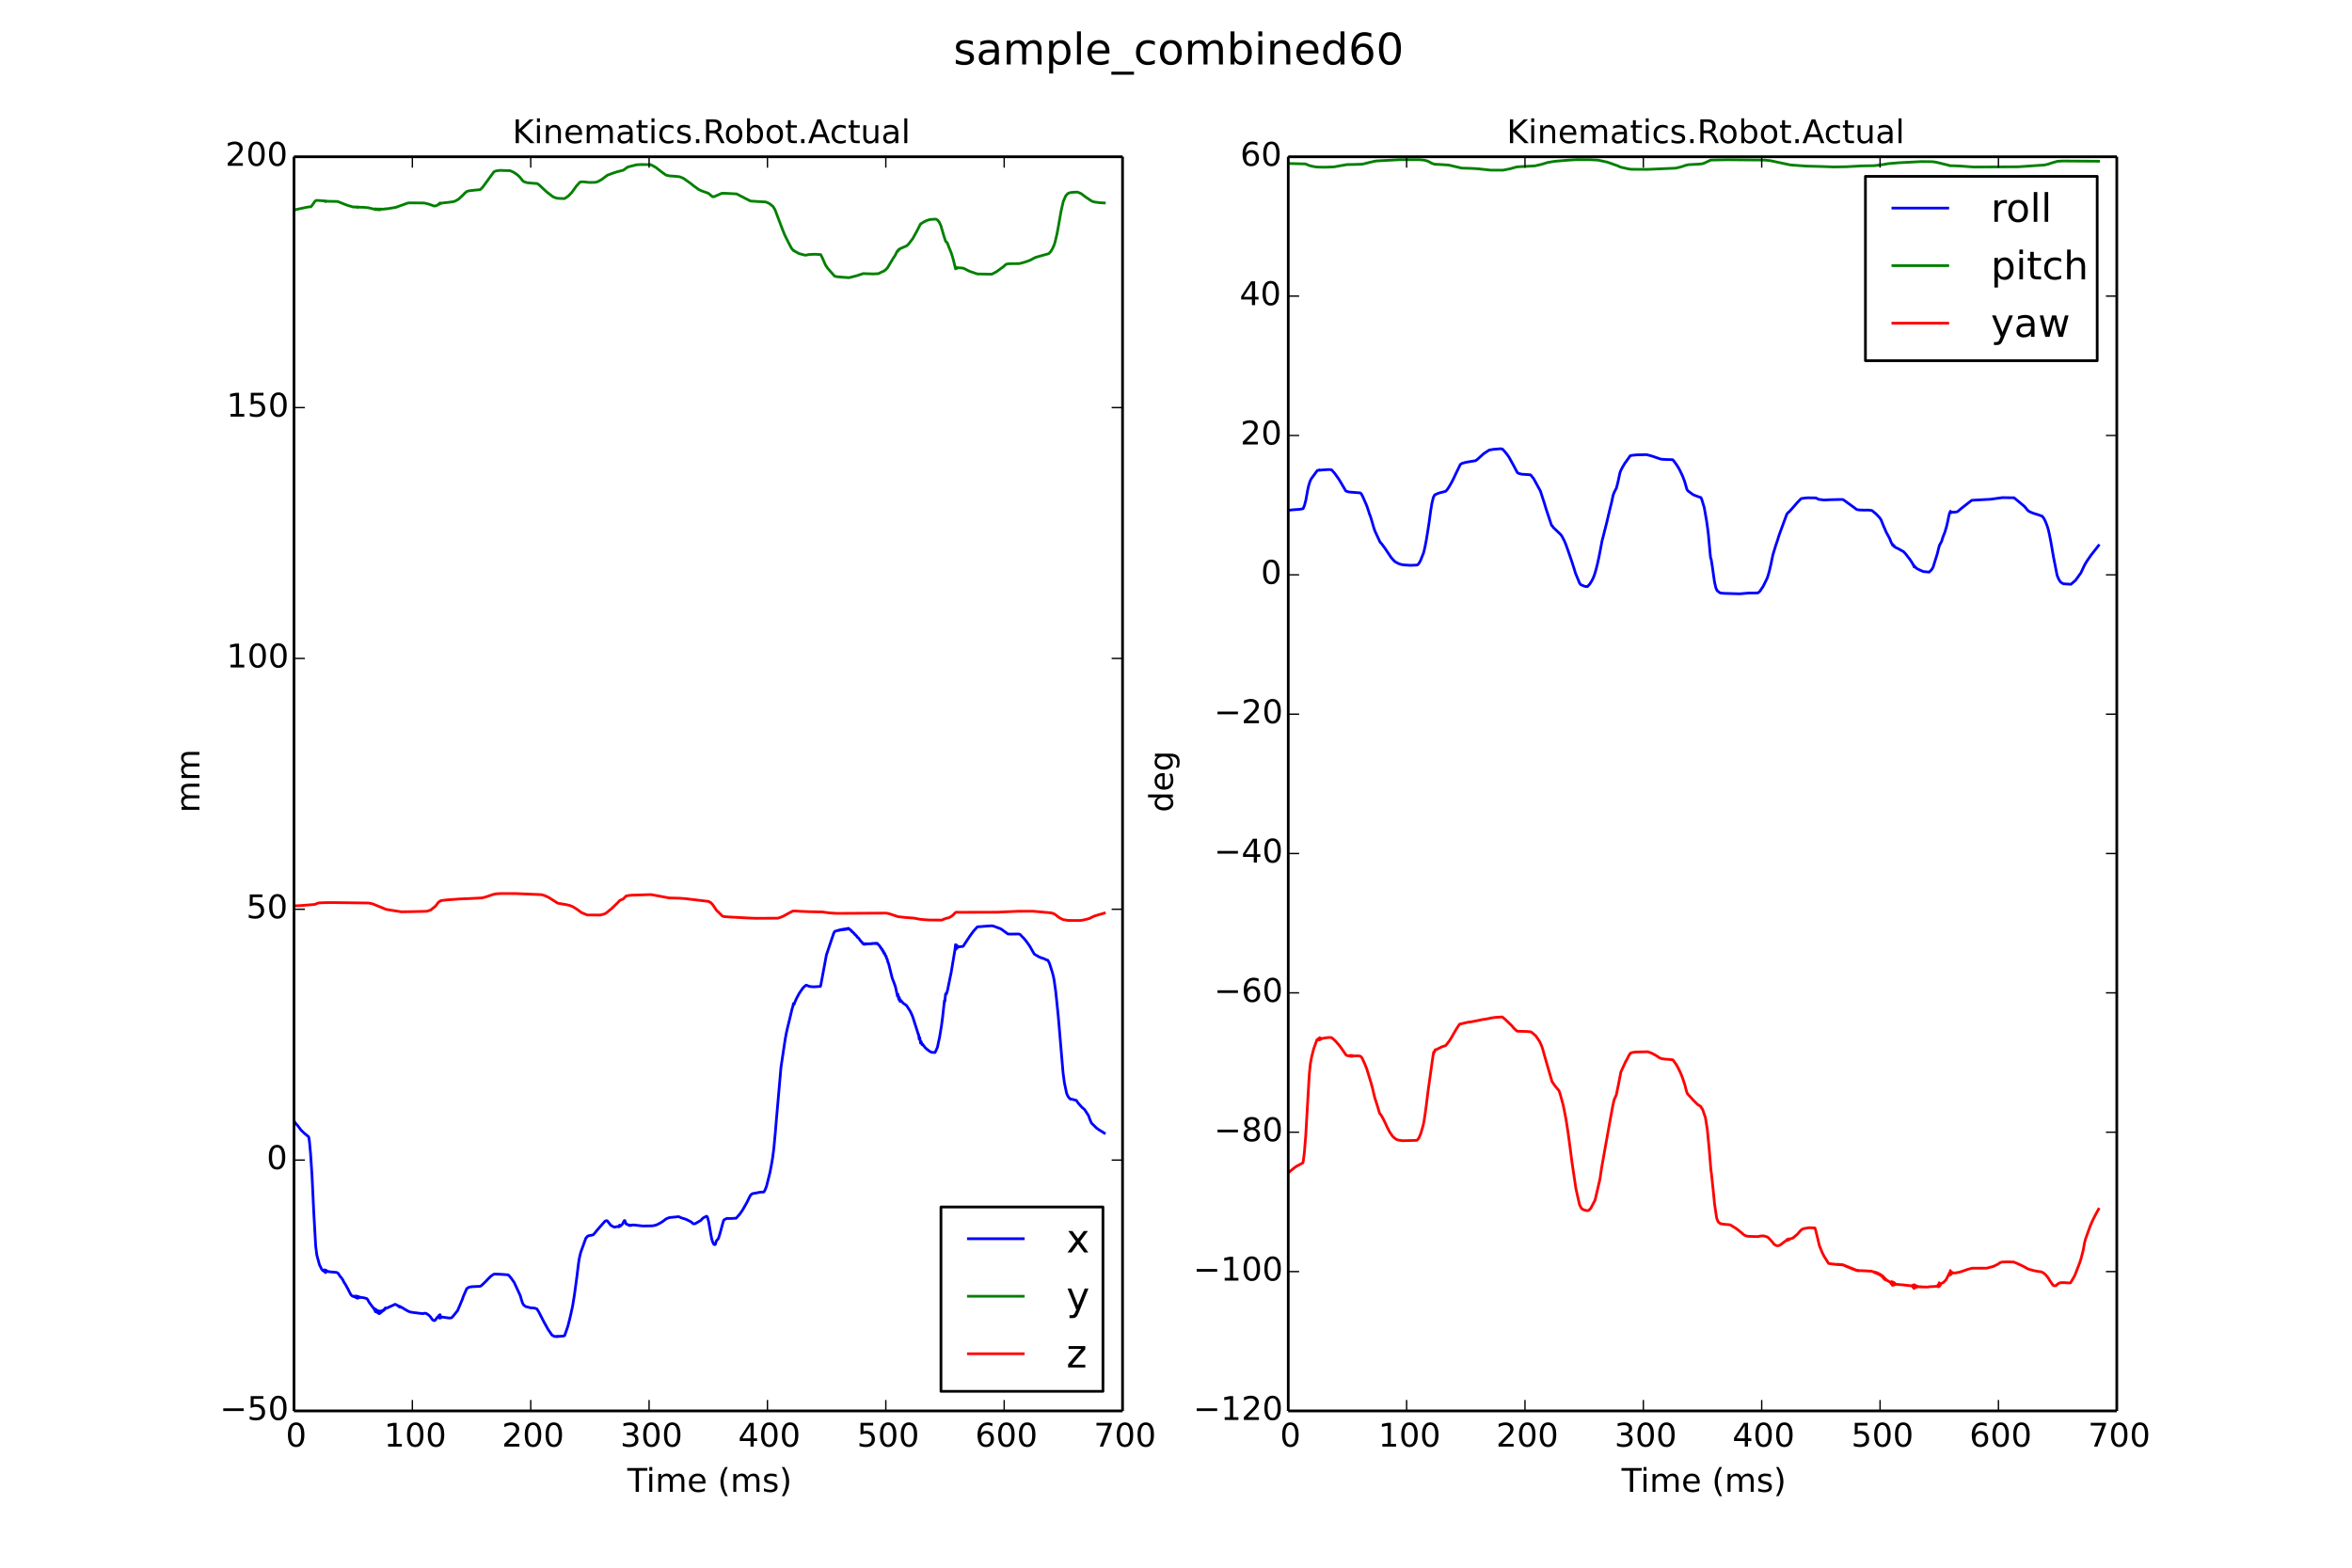<?xml version="1.0" encoding="utf-8" standalone="no"?>
<!DOCTYPE svg PUBLIC "-//W3C//DTD SVG 1.1//EN"
  "http://www.w3.org/Graphics/SVG/1.1/DTD/svg11.dtd">
<!-- Created with matplotlib (http://matplotlib.org/) -->
<svg height="576pt" version="1.1" viewBox="0 0 864 576" width="864pt" xmlns="http://www.w3.org/2000/svg" xmlns:xlink="http://www.w3.org/1999/xlink">
 <defs>
  <style type="text/css">
*{stroke-linecap:butt;stroke-linejoin:round;}
  </style>
 </defs>
 <g id="figure_1">
  <g id="patch_1">
   <path d="
M0 576
L864 576
L864 0
L0 0
z
" style="fill:#ffffff;"/>
  </g>
  <g id="axes_1">
   <g id="patch_2">
    <path d="
M108 518.4
L412.364 518.4
L412.364 57.6
L108 57.6
z
" style="fill:#ffffff;"/>
   </g>
   <g id="line2d_1">
    <path clip-path="url(#p9506a22ed9)" d="
M108 411.756
L108.078 411.84
L108.444 412.57
L109.357 413.566
L110.574 415.203
L111.748 416.337
L113.4 417.712
L113.661 419.31
L114.087 423.9
L114.6 431.57
L115.279 445.736
L115.966 457.847
L116.4 461.218
L117.366 464.731
L118.148 466.299
L118.453 466.704
L118.653 466.885
L118.705 466.79
L118.835 466.691
L118.87 466.728
L119.088 467.163
L119.148 467.007
L119.288 466.558
L119.348 466.692
L119.531 467.575
L119.592 467.329
L119.775 466.725
L119.818 466.778
L120.096 467.288
L120.183 467.189
L120.409 467.094
L120.766 467.253
L121.07 467.252
L121.349 467.319
L121.644 467.315
L121.949 467.37
L122.253 467.378
L122.714 467.41
L123.036 467.497
L123.27 467.469
L123.496 467.478
L124.123 467.739
L125.14 469.213
L125.357 469.416
L125.523 469.627
L126.036 470.419
L126.244 470.899
L126.436 471.255
L126.749 471.683
L127.14 472.374
L127.288 472.646
L127.749 473.478
L127.923 473.828
L128.836 475.603
L129.097 475.896
L129.445 476.226
L129.732 476.218
L129.932 476.443
L129.984 476.383
L130.166 476.218
L130.201 476.262
L130.419 476.592
L130.471 476.47
L130.61 476.215
L130.645 476.265
L130.853 476.809
L130.932 476.632
L131.062 476.199
L131.114 476.266
L131.306 477.014
L131.384 476.859
L131.575 476.353
L131.619 476.439
L131.845 476.86
L131.888 476.818
L132.106 476.543
L132.132 476.562
L132.497 476.727
L132.732 476.691
L133.158 476.788
L133.532 476.803
L134.758 477.134
L135.114 477.603
L135.61 478.519
L136.384 479.554
L137.019 480.416
L137.21 480.559
L137.462 481.086
L137.558 480.932
L137.645 480.831
L137.68 480.92
L137.828 481.814
L137.88 481.934
L137.932 481.811
L138.106 481.12
L138.141 481.144
L138.245 481.644
L138.375 482.113
L138.428 482.001
L138.576 481.497
L138.636 481.633
L138.845 482.447
L138.906 482.335
L139.089 481.624
L139.141 481.854
L139.332 482.693
L139.376 482.566
L139.567 481.74
L139.61 481.769
L139.81 482.386
L139.863 482.317
L140.089 481.656
L140.167 481.773
L140.306 481.952
L140.332 481.938
L140.436 481.676
L140.602 481.427
L140.628 481.453
L140.819 481.559
L140.845 481.527
L141.115 481.066
L141.219 481.181
L141.306 481.19
L141.332 481.157
L141.463 480.711
L141.567 480.555
L141.61 480.58
L141.95 480.691
L145.176 479.216
L146.219 479.746
L146.411 480.02
L146.419 480.017
L146.689 479.901
L146.706 479.948
L146.906 480.315
L146.941 480.291
L147.167 480.09
L147.202 480.132
L147.332 480.312
L147.541 480.401
L147.767 480.458
L148.211 480.725
L148.437 480.903
L148.663 481.066
L148.976 481.185
L149.254 481.386
L149.724 481.644
L150.541 482.013
L151.881 482.256
L153.211 482.413
L155.246 482.656
L155.742 482.571
L155.985 482.492
L156.211 482.522
L156.603 482.614
L157.211 482.975
L157.977 483.662
L158.855 484.869
L159.316 485.185
L159.681 485.198
L160.09 484.784
L160.464 484.228
L160.62 484.005
L160.785 483.856
L161.003 483.944
L161.038 483.848
L161.211 483.322
L161.264 483.475
L161.42 484.303
L161.481 484.091
L161.629 483.028
L161.707 483.298
L161.898 484.22
L161.959 484.159
L162.272 483.88
L164.699 484.236
L165.142 484.268
L165.768 484.209
L166.186 483.909
L168.099 481.542
L169.768 477.595
L170.195 476.369
L171.438 473.496
L172.151 472.994
L172.49 472.906
L173.325 472.757
L176.256 472.623
L176.743 472.444
L178.517 470.761
L179.212 469.972
L179.665 469.539
L180.526 468.725
L181.543 468.106
L182.421 468.142
L183.065 468.173
L183.36 468.151
L183.526 468.162
L183.83 468.209
L184.378 468.227
L186.639 468.406
L187.039 468.704
L187.378 469.172
L187.665 469.449
L188.004 469.952
L188.874 471.177
L191.074 475.925
L191.926 478.731
L192.352 479.473
L193.109 480.067
L194.883 480.509
L196.413 480.636
L197.231 480.929
L197.883 481.947
L198.283 482.729
L199.866 485.81
L200.883 487.636
L201.248 488.322
L202.779 490.566
L203.744 491.054
L204.335 491.028
L204.466 490.987
L204.483 491.014
L204.64 491.152
L204.683 491.114
L204.97 490.939
L204.979 490.948
L205.188 491.038
L205.657 490.975
L206.431 490.928
L206.892 490.895
L207.414 490.723
L208.562 487.42
L209.049 485.565
L209.501 483.733
L210.336 479.935
L211.04 475.592
L211.892 469.25
L212.518 464.198
L212.762 462.542
L213.319 460.177
L215.214 454.923
L215.91 454.167
L216.336 454.012
L216.745 453.947
L217.919 453.702
L218.267 453.307
L218.771 452.723
L219.136 452.252
L220.075 451.138
L222.284 448.661
L222.754 448.523
L222.989 448.514
L223.093 448.585
L224.415 450.237
L225.624 450.878
L226.902 450.638
L226.997 450.659
L227.015 450.682
L227.311 450.779
L227.398 450.64
L227.58 450.149
L227.632 450.254
L227.841 450.538
L227.876 450.517
L228.719 449.694
L229.085 448.906
L229.372 448.458
L229.528 448.489
L229.624 448.721
L229.98 449.696
L230.919 450.069
L230.989 450.117
L230.998 450.137
L231.102 450.288
L231.154 450.229
L231.285 450.103
L231.337 450.164
L231.424 450.237
L231.485 450.174
L231.589 450.128
L231.624 450.181
L231.763 450.294
L231.798 450.262
L231.989 450.168
L232.363 450.089
L232.85 450.078
L236.059 450.451
L239.642 450.402
L240.772 450.18
L241.276 449.987
L241.642 449.85
L241.903 449.678
L242.668 449.284
L243.285 448.898
L243.877 448.483
L244.12 448.282
L244.711 447.836
L245.651 447.438
L246.085 447.342
L249.294 447.03
L249.729 447.197
L250.242 447.447
L251.973 447.989
L253.842 448.918
L254.59 449.573
L255.008 449.695
L255.399 449.58
L257.434 448.401
L257.93 447.844
L258.295 447.524
L258.843 447.2
L259.382 446.942
L259.625 446.871
L259.895 447.272
L260.312 448.802
L261.173 453.801
L261.478 455.312
L261.773 456.235
L262.104 457.012
L262.408 457.283
L262.643 457.306
L262.825 457.119
L262.982 456.493
L263.173 455.899
L263.504 455.548
L263.747 455.283
L263.93 454.952
L264.443 453.351
L265.782 448.461
L266.069 448.132
L266.895 447.718
L267.408 447.657
L267.678 447.706
L268.008 447.701
L268.504 447.7
L270.417 447.592
L271.73 446.114
L272.095 445.603
L272.852 444.484
L274.339 441.873
L275.148 440.201
L275.67 439.204
L276.017 438.835
L276.426 438.573
L279.418 438.01
L280.496 437.998
L280.696 437.822
L280.966 437.38
L281.566 435.903
L282.879 430.654
L283.522 427.21
L283.87 425.054
L284.253 422.088
L284.827 415.944
L285.174 411.716
L286.888 392.155
L288.427 381.895
L288.835 379.666
L289.383 377.225
L289.844 375.394
L291.01 370.509
L291.192 370.066
L291.47 368.734
L291.54 368.859
L291.644 369.083
L291.714 368.985
L292.175 367.771
L292.67 366.703
L293.592 364.981
L294.444 363.746
L294.853 363.159
L295.375 362.566
L296.132 361.967
L296.384 362.046
L297.332 362.424
L298.288 362.549
L299.036 362.579
L301.384 362.421
L301.558 361.71
L302.01 359.322
L303.584 350.842
L306.262 342.868
L306.689 342.188
L306.941 342.137
L307.254 341.998
L307.428 342.013
L307.776 341.855
L307.923 341.911
L307.95 341.878
L308.245 341.709
L308.254 341.718
L308.445 341.828
L308.463 341.804
L308.697 341.575
L308.715 341.587
L308.993 341.686
L309.245 341.497
L309.271 341.527
L309.463 341.661
L309.497 341.625
L309.732 341.376
L309.776 341.431
L309.941 341.604
L309.984 341.562
L310.245 341.326
L310.289 341.375
L310.454 341.525
L310.497 341.47
L310.741 341.222
L310.793 341.279
L310.967 341.468
L311.019 341.405
L311.254 341.131
L311.315 341.22
L311.498 341.386
L311.532 341.333
L311.75 341.073
L311.793 341.133
L312.054 341.477
L312.271 341.533
L312.585 341.888
L312.593 341.883
L312.724 341.885
L312.732 341.902
L313.011 342.393
L313.028 342.383
L313.202 342.376
L313.211 342.389
L313.559 342.832
L313.602 342.795
L313.698 342.833
L313.706 342.85
L314.019 343.366
L314.219 343.403
L314.567 343.878
L314.593 343.857
L314.68 343.87
L314.698 343.909
L315.011 344.45
L315.019 344.446
L315.211 344.473
L315.637 344.982
L315.767 345.209
L315.976 345.564
L316.211 345.702
L316.524 346.183
L316.567 346.159
L316.672 346.229
L317.011 346.756
L317.063 346.725
L317.202 346.754
L317.393 346.974
L317.437 346.932
L317.646 346.699
L317.698 346.751
L317.915 346.948
L317.959 346.894
L318.167 346.732
L318.185 346.745
L318.454 346.86
L318.741 346.764
L318.976 346.804
L319.254 346.726
L319.472 346.81
L319.768 346.731
L319.976 346.8
L320.237 346.648
L320.255 346.665
L320.463 346.735
L320.75 346.601
L320.759 346.613
L320.941 346.691
L321.237 346.597
L321.446 346.715
L321.472 346.675
L321.689 346.547
L321.707 346.571
L321.942 346.73
L322.22 346.56
L322.263 346.629
L323.037 347.463
L323.168 347.603
L323.455 348.154
L323.629 348.203
L323.898 348.853
L324.081 348.801
L324.107 348.867
L324.35 349.568
L324.437 349.482
L324.498 349.458
L324.533 349.522
L324.663 350.084
L324.803 350.389
L324.837 350.369
L324.976 350.277
L325.003 350.343
L325.298 351.272
L325.35 351.246
L325.463 351.246
L325.481 351.286
L325.785 352.342
L325.811 352.335
L325.924 352.423
L326.046 353.017
L326.255 353.776
L326.394 353.899
L327.759 359.434
L327.994 359.992
L328.403 361.057
L328.968 362.676
L329.698 366.04
L329.785 365.66
L329.872 365.334
L329.916 365.512
L330.151 367.196
L330.177 367.153
L330.359 366.49
L330.438 366.766
L330.638 367.955
L330.716 367.79
L330.872 367.517
L330.916 367.561
L331.472 368.216
L331.646 368.448
L331.933 368.695
L332.281 368.91
L332.603 369.175
L332.986 369.41
L334.273 371.384
L334.838 372.523
L335.29 373.618
L337.142 379.414
L337.325 380.086
L337.36 380.07
L337.447 380.084
L337.464 380.134
L337.542 380.775
L337.673 381.83
L337.742 381.721
L337.847 381.182
L337.908 381.466
L338.151 383.228
L338.177 383.202
L338.368 382.711
L338.438 382.876
L338.69 383.826
L338.725 383.801
L338.916 383.647
L338.96 383.719
L339.369 384.338
L339.482 384.415
L339.856 384.942
L340.064 385.083
L340.456 385.51
L340.647 385.597
L341.073 385.946
L341.212 386.04
L341.569 386.354
L341.795 386.404
L342.16 386.622
L343.456 386.718
L343.734 386.226
L344.36 384.791
L345.195 380.864
L345.882 376.646
L346.247 373.874
L346.943 367.587
L347.021 367.873
L347.073 367.976
L347.099 367.903
L347.099 367.903
L347.195 366.749
L347.369 365.141
L347.456 365.211
L347.569 365.275
L347.604 365.23
L347.812 364.767
L348.108 363.653
L349.03 359.126
L349.352 357.648
L350.856 348.624
L351.004 347.087
L351.065 347.371
L351.213 348.753
L351.291 348.475
L351.474 347.288
L351.526 347.39
L351.76 348.193
L351.847 348.102
L352.143 347.811
L352.474 347.88
L352.9 347.785
L353.595 347.779
L353.917 347.558
L354.204 347.086
L356.387 343.777
L356.978 342.987
L357.648 342.077
L359.039 340.547
L359.578 340.483
L359.857 340.486
L360.404 340.437
L362.657 340.252
L364.005 340.165
L364.787 340.209
L367.622 341.262
L368.266 341.702
L370.248 343.164
L371.344 343.204
L374.205 343.165
L374.736 343.329
L375.588 344.244
L376.11 344.763
L376.805 345.595
L377.344 346.317
L377.71 346.833
L378.388 347.822
L379.623 350.022
L379.988 350.588
L381.614 351.539
L382.023 351.727
L382.406 351.872
L382.788 352.031
L383.136 352.112
L383.449 352.209
L383.997 352.479
L384.327 352.651
L384.693 352.758
L384.919 352.823
L385.51 353.916
L386.658 357.542
L387.049 359.153
L387.293 360.549
L387.841 364.521
L388.745 373.326
L390.519 394.227
L390.997 397.78
L391.806 401.68
L392.293 402.804
L392.806 403.473
L392.971 403.538
L393.206 403.88
L393.241 403.859
L393.554 403.844
L394.415 404.048
L395.406 404.313
L396.163 405.426
L397.45 406.842
L398.224 407.5
L398.519 407.821
L399.911 409.976
L400.337 411.228
L400.92 412.607
L402.833 414.497
L403.807 415.175
L404.207 415.415
L404.989 415.891
L405.676 416.34
L405.685 416.343
L405.685 416.343" style="fill:none;stroke:#0000ff;stroke-linecap:square;"/>
   </g>
   <g id="line2d_2">
    <path clip-path="url(#p9506a22ed9)" d="
M108 77.248
L108.287 77.137
L109.122 76.895
L113.383 76.017
L114.218 75.985
L114.653 75.446
L115.74 73.899
L116.131 73.663
L116.696 73.635
L119.235 73.832
L119.305 73.811
L119.348 73.851
L119.531 74.094
L119.583 74.016
L119.792 73.847
L119.801 73.852
L120.175 73.962
L120.462 73.951
L120.757 73.974
L121.409 73.973
L122.957 74.009
L123.827 74.014
L124.201 74.105
L127.444 75.37
L127.871 75.517
L129.566 76.005
L129.871 76.074
L130.097 76.012
L130.271 76.074
L130.471 76.088
L130.679 76.035
L130.923 76.145
L130.949 76.105
L131.106 75.993
L131.132 76.018
L131.349 76.221
L131.393 76.181
L131.645 76.065
L131.923 76.15
L132.193 76.11
L132.471 76.153
L132.845 76.153
L133.34 76.153
L135.28 76.319
L137.41 76.849
L137.541 76.795
L137.688 76.725
L137.715 76.758
L137.897 77.04
L137.941 76.984
L138.141 76.749
L138.167 76.765
L138.402 77.029
L138.48 76.931
L138.61 76.796
L138.636 76.825
L138.889 77.059
L138.932 77.005
L139.097 76.769
L139.149 76.848
L139.341 77.123
L139.384 77.06
L139.602 76.781
L139.61 76.785
L139.863 77.019
L139.889 76.992
L140.097 76.816
L140.471 76.857
L140.645 76.834
L140.915 76.859
L141.15 76.788
L141.393 76.822
L141.619 76.688
L142.115 76.728
L145.376 76.193
L149.08 74.859
L149.698 74.635
L150.298 74.54
L155.655 74.586
L156.559 74.743
L157.446 74.987
L159.498 75.694
L160.037 75.642
L160.551 75.453
L161.133 75.014
L161.255 74.865
L161.307 74.915
L161.429 75.055
L161.481 74.988
L161.672 74.551
L161.759 74.647
L161.933 74.761
L162.412 74.608
L163.212 74.499
L164.751 74.351
L166.751 74.06
L167.455 73.75
L168.438 73.188
L170.247 71.504
L170.682 71.014
L171.455 70.374
L172.299 70.106
L174.316 69.877
L176.36 69.68
L176.725 69.395
L177.473 68.577
L178.012 67.83
L181.456 63.105
L182.239 62.795
L183.621 62.606
L187.369 62.717
L188.03 62.986
L188.865 63.416
L189.491 63.821
L190.3 64.432
L190.996 65.113
L191.526 65.79
L191.978 66.384
L192.526 66.767
L193.526 67.113
L194.883 67.26
L197.361 67.448
L197.996 67.886
L200.805 70.502
L203.161 72.313
L204.335 72.755
L204.596 72.838
L204.857 72.845
L205.536 72.907
L207.266 72.971
L207.562 72.87
L208.788 72.004
L209.962 70.813
L211.04 69.342
L211.666 68.443
L213.005 66.939
L213.597 66.807
L214.458 66.811
L216.414 67.034
L218.606 67.007
L219.554 66.767
L221.058 65.935
L223.128 64.375
L225.502 63.497
L226.215 63.274
L226.841 63.078
L228.171 62.748
L229.041 62.512
L229.58 62.099
L230.589 61.37
L233.824 60.541
L235.546 60.456
L238.946 60.478
L239.998 60.983
L241.007 61.583
L243.277 63.356
L244.685 64.343
L245.955 64.627
L248.373 64.802
L249.66 64.941
L251.042 65.503
L254.025 67.616
L254.468 68.035
L256.651 69.617
L257.695 70.116
L260.199 71.003
L261.765 72.289
L262.278 72.275
L262.747 72.072
L265.13 71.031
L266.573 71.026
L270.6 71.248
L271.748 71.84
L275.635 73.851
L277.731 74.007
L281.305 74.21
L281.87 74.425
L282.792 74.908
L283.957 75.854
L284.696 77.037
L287.453 84.336
L287.948 85.559
L288.279 86.365
L289.514 88.864
L290.662 91.052
L290.923 91.439
L291.505 92.084
L291.523 92.07
L291.644 92.043
L291.67 92.082
L292.044 92.391
L292.331 92.489
L293.479 93.158
L295.74 93.76
L296.427 93.678
L297.245 93.499
L299.427 93.415
L301.48 93.543
L302.123 94.819
L303.245 97.387
L304.097 98.638
L306.636 101.506
L307.584 101.693
L307.836 101.67
L308.089 101.757
L308.332 101.724
L308.558 101.786
L308.793 101.785
L309.071 101.828
L309.289 101.844
L309.55 101.856
L309.793 101.888
L310.01 101.874
L310.315 101.918
L310.524 101.921
L310.828 101.96
L311.037 101.951
L311.341 101.998
L311.576 102.005
L311.828 102.027
L312.106 101.972
L312.298 101.931
L312.567 101.846
L312.793 101.803
L313.063 101.733
L313.28 101.685
L313.55 101.606
L313.767 101.557
L314.063 101.47
L314.272 101.422
L314.567 101.338
L314.75 101.295
L315.072 101.192
L315.263 101.137
L315.524 101.018
L315.759 100.963
L316.028 100.865
L316.272 100.789
L316.559 100.704
L316.733 100.645
L317.037 100.549
L317.272 100.501
L317.48 100.531
L317.715 100.563
L318.02 100.565
L318.263 100.55
L318.524 100.577
L318.785 100.57
L319.063 100.607
L319.376 100.573
L320.081 100.641
L320.333 100.605
L320.576 100.664
L320.863 100.633
L322.629 100.559
L324.22 99.783
L324.403 99.725
L324.568 99.675
L324.898 99.43
L325.046 99.342
L325.42 99.058
L325.55 98.917
L325.777 98.604
L325.977 98.466
L328.307 94.587
L328.725 94.029
L329.638 92.216
L329.733 92.14
L329.768 92.171
L329.881 92.237
L329.916 92.179
L330.185 91.614
L330.438 91.628
L330.751 91.266
L330.968 91.246
L331.499 91.002
L333.012 90.356
L333.76 89.683
L335.325 87.618
L336.69 85.14
L337.116 84.317
L338.168 82.279
L338.516 82.081
L338.812 81.891
L339.142 81.671
L340.264 81.099
L341.569 80.652
L343.76 80.507
L344.369 80.818
L345.03 81.629
L345.647 82.963
L346.743 86.734
L347.056 87.694
L347.169 88.019
L347.43 88.772
L347.717 88.942
L348.065 89.438
L348.299 90.061
L348.595 90.854
L349.395 92.791
L349.908 94.408
L350.265 95.7
L350.908 98.338
L351.03 98.781
L351.073 98.674
L351.247 98.171
L351.3 98.263
L351.482 98.615
L351.534 98.569
L351.847 98.333
L352.221 98.421
L352.569 98.444
L353.152 98.443
L354.004 98.581
L355.917 99.56
L356.5 99.788
L359.03 100.654
L360.057 100.674
L364.344 100.742
L366.083 99.816
L368.657 97.938
L369.327 97.283
L369.822 97.021
L370.779 96.89
L374.353 96.855
L374.875 96.751
L376.101 96.411
L377.379 96.006
L378.649 95.506
L379.405 95.067
L380.475 94.539
L381.771 94.176
L385.275 93.193
L385.954 92.457
L386.58 91.445
L387.258 89.971
L387.658 88.621
L388.275 85.955
L388.728 83.584
L389.145 81.212
L389.78 77.582
L390.58 74.055
L391.458 72.024
L392.171 71.19
L392.658 70.916
L393.571 70.699
L395.606 70.564
L396.293 70.751
L397.224 71.191
L398.824 72.407
L400.98 73.855
L401.633 74.107
L402.154 74.239
L404.163 74.495
L405.685 74.577
L405.685 74.577" style="fill:none;stroke:#008000;stroke-linecap:square;"/>
   </g>
   <g id="line2d_3">
    <path clip-path="url(#p9506a22ed9)" d="
M108 332.832
L110.478 332.717
L115.505 332.317
L117.07 331.75
L119.253 331.651
L121.914 331.619
L135.48 331.787
L136.897 332.094
L141.802 334.105
L142.75 334.282
L147.472 335.026
L150.95 334.968
L156.768 334.83
L158.229 334.359
L160.037 332.879
L160.638 332.055
L161.116 331.456
L161.916 330.935
L163.812 330.67
L168.577 330.312
L172.829 330.131
L177.16 329.902
L178.708 329.472
L181.082 328.664
L182.16 328.419
L184.004 328.302
L189.665 328.321
L198.84 328.708
L200.153 329.083
L201.587 329.746
L204.779 331.784
L205.275 331.931
L207.97 332.373
L209.379 332.705
L210.484 333.174
L212.127 334.2
L212.797 334.705
L213.684 335.349
L215.745 336.191
L220.554 336.199
L222.006 335.821
L222.762 335.411
L223.502 334.782
L224.763 333.762
L225.267 333.266
L226.745 331.826
L227.676 330.852
L229.032 330.263
L229.424 329.77
L229.945 329.256
L230.815 329.03
L232.137 328.905
L239.146 328.69
L242.607 329.321
L245.781 329.925
L249.651 330.023
L251.721 330.179
L260.321 331.202
L261.156 331.697
L261.625 332.164
L262.686 333.656
L263.104 334.351
L263.408 334.677
L263.721 334.926
L265.339 336.57
L265.834 336.756
L267.452 336.891
L274.513 337.276
L277.635 337.396
L285.661 337.359
L286.427 337.156
L287.627 336.675
L291.183 334.742
L291.897 334.716
L294.723 334.876
L297.558 334.991
L302.019 335.064
L304.749 335.438
L307.376 335.589
L309.889 335.585
L325.524 335.495
L326.281 335.627
L327.151 335.89
L329.542 336.685
L330.029 336.822
L332.742 337.107
L335.681 337.326
L337.647 337.7
L338.247 337.785
L340.203 337.959
L341.543 338.03
L345.978 338.051
L346.769 337.699
L347.517 337.428
L348.621 337.175
L349.534 336.656
L350.291 336.022
L350.813 335.429
L351.221 335.173
L352.378 335.2
L366.483 335.16
L373.909 334.817
L379.431 334.803
L382.779 335.1
L386.206 335.416
L387.162 335.739
L387.693 336.069
L389.128 337.177
L390.467 337.863
L392.363 338.179
L396.815 338.205
L398.154 337.993
L400.25 337.45
L401.015 337.032
L402.12 336.54
L405.276 335.608
L405.685 335.501
L405.685 335.501" style="fill:none;stroke:#ff0000;stroke-linecap:square;"/>
   </g>
   <g id="matplotlib.axis_1">
    <g id="xtick_1">
     <g id="line2d_4">
      <defs>
       <path d="
M0 0
L0 -4" id="m93b0483c22" style="stroke:#000000;stroke-width:0.5;"/>
      </defs>
      <g>
       <use style="stroke:#000000;stroke-width:0.5;" x="108.0" xlink:href="#m93b0483c22" y="518.4"/>
      </g>
     </g>
     <g id="line2d_5">
      <defs>
       <path d="
M0 0
L0 4" id="m741efc42ff" style="stroke:#000000;stroke-width:0.5;"/>
      </defs>
      <g>
       <use style="stroke:#000000;stroke-width:0.5;" x="108.0" xlink:href="#m741efc42ff" y="57.6"/>
      </g>
     </g>
     <g id="text_1">
      <!-- 0 -->
      <defs>
       <path d="
M31.781 66.406
Q24.172 66.406 20.328 58.906
Q16.5 51.422 16.5 36.375
Q16.5 21.391 20.328 13.891
Q24.172 6.391 31.781 6.391
Q39.453 6.391 43.281 13.891
Q47.125 21.391 47.125 36.375
Q47.125 51.422 43.281 58.906
Q39.453 66.406 31.781 66.406
M31.781 74.219
Q44.047 74.219 50.516 64.516
Q56.984 54.828 56.984 36.375
Q56.984 17.969 50.516 8.266
Q44.047 -1.422 31.781 -1.422
Q19.531 -1.422 13.062 8.266
Q6.594 17.969 6.594 36.375
Q6.594 54.828 13.062 64.516
Q19.531 74.219 31.781 74.219" id="BitstreamVeraSans-Roman-30"/>
      </defs>
      <g transform="translate(104.977 531.518)scale(0.12 -0.12)">
       <use xlink:href="#BitstreamVeraSans-Roman-30"/>
      </g>
     </g>
    </g>
    <g id="xtick_2">
     <g id="line2d_6">
      <g>
       <use style="stroke:#000000;stroke-width:0.5;" x="151.481" xlink:href="#m93b0483c22" y="518.4"/>
      </g>
     </g>
     <g id="line2d_7">
      <g>
       <use style="stroke:#000000;stroke-width:0.5;" x="151.481" xlink:href="#m741efc42ff" y="57.6"/>
      </g>
     </g>
     <g id="text_2">
      <!-- 100 -->
      <defs>
       <path d="
M12.406 8.297
L28.516 8.297
L28.516 63.922
L10.984 60.406
L10.984 69.391
L28.422 72.906
L38.281 72.906
L38.281 8.297
L54.391 8.297
L54.391 0
L12.406 0
z
" id="BitstreamVeraSans-Roman-31"/>
      </defs>
      <g transform="translate(141.086 531.518)scale(0.12 -0.12)">
       <use xlink:href="#BitstreamVeraSans-Roman-31"/>
       <use x="63.623" xlink:href="#BitstreamVeraSans-Roman-30"/>
       <use x="127.246" xlink:href="#BitstreamVeraSans-Roman-30"/>
      </g>
     </g>
    </g>
    <g id="xtick_3">
     <g id="line2d_8">
      <g>
       <use style="stroke:#000000;stroke-width:0.5;" x="194.961" xlink:href="#m93b0483c22" y="518.4"/>
      </g>
     </g>
     <g id="line2d_9">
      <g>
       <use style="stroke:#000000;stroke-width:0.5;" x="194.961" xlink:href="#m741efc42ff" y="57.6"/>
      </g>
     </g>
     <g id="text_3">
      <!-- 200 -->
      <defs>
       <path d="
M19.188 8.297
L53.609 8.297
L53.609 0
L7.328 0
L7.328 8.297
Q12.938 14.109 22.625 23.891
Q32.328 33.688 34.812 36.531
Q39.547 41.844 41.422 45.531
Q43.312 49.219 43.312 52.781
Q43.312 58.594 39.234 62.25
Q35.156 65.922 28.609 65.922
Q23.969 65.922 18.812 64.312
Q13.672 62.703 7.812 59.422
L7.812 69.391
Q13.766 71.781 18.938 73
Q24.125 74.219 28.422 74.219
Q39.75 74.219 46.484 68.547
Q53.219 62.891 53.219 53.422
Q53.219 48.922 51.531 44.891
Q49.859 40.875 45.406 35.406
Q44.188 33.984 37.641 27.219
Q31.109 20.453 19.188 8.297" id="BitstreamVeraSans-Roman-32"/>
      </defs>
      <g transform="translate(184.347 531.518)scale(0.12 -0.12)">
       <use xlink:href="#BitstreamVeraSans-Roman-32"/>
       <use x="63.623" xlink:href="#BitstreamVeraSans-Roman-30"/>
       <use x="127.246" xlink:href="#BitstreamVeraSans-Roman-30"/>
      </g>
     </g>
    </g>
    <g id="xtick_4">
     <g id="line2d_10">
      <g>
       <use style="stroke:#000000;stroke-width:0.5;" x="238.442" xlink:href="#m93b0483c22" y="518.4"/>
      </g>
     </g>
     <g id="line2d_11">
      <g>
       <use style="stroke:#000000;stroke-width:0.5;" x="238.442" xlink:href="#m741efc42ff" y="57.6"/>
      </g>
     </g>
     <g id="text_4">
      <!-- 300 -->
      <defs>
       <path d="
M40.578 39.312
Q47.656 37.797 51.625 33
Q55.609 28.219 55.609 21.188
Q55.609 10.406 48.188 4.484
Q40.766 -1.422 27.094 -1.422
Q22.516 -1.422 17.656 -0.516
Q12.797 0.391 7.625 2.203
L7.625 11.719
Q11.719 9.328 16.594 8.109
Q21.484 6.891 26.812 6.891
Q36.078 6.891 40.938 10.547
Q45.797 14.203 45.797 21.188
Q45.797 27.641 41.281 31.266
Q36.766 34.906 28.719 34.906
L20.219 34.906
L20.219 43.016
L29.109 43.016
Q36.375 43.016 40.234 45.922
Q44.094 48.828 44.094 54.297
Q44.094 59.906 40.109 62.906
Q36.141 65.922 28.719 65.922
Q24.656 65.922 20.016 65.031
Q15.375 64.156 9.812 62.312
L9.812 71.094
Q15.438 72.656 20.344 73.438
Q25.25 74.219 29.594 74.219
Q40.828 74.219 47.359 69.109
Q53.906 64.016 53.906 55.328
Q53.906 49.266 50.438 45.094
Q46.969 40.922 40.578 39.312" id="BitstreamVeraSans-Roman-33"/>
      </defs>
      <g transform="translate(227.845 531.518)scale(0.12 -0.12)">
       <use xlink:href="#BitstreamVeraSans-Roman-33"/>
       <use x="63.623" xlink:href="#BitstreamVeraSans-Roman-30"/>
       <use x="127.246" xlink:href="#BitstreamVeraSans-Roman-30"/>
      </g>
     </g>
    </g>
    <g id="xtick_5">
     <g id="line2d_12">
      <g>
       <use style="stroke:#000000;stroke-width:0.5;" x="281.922" xlink:href="#m93b0483c22" y="518.4"/>
      </g>
     </g>
     <g id="line2d_13">
      <g>
       <use style="stroke:#000000;stroke-width:0.5;" x="281.922" xlink:href="#m741efc42ff" y="57.6"/>
      </g>
     </g>
     <g id="text_5">
      <!-- 400 -->
      <defs>
       <path d="
M37.797 64.312
L12.891 25.391
L37.797 25.391
z

M35.203 72.906
L47.609 72.906
L47.609 25.391
L58.016 25.391
L58.016 17.188
L47.609 17.188
L47.609 0
L37.797 0
L37.797 17.188
L4.891 17.188
L4.891 26.703
z
" id="BitstreamVeraSans-Roman-34"/>
      </defs>
      <g transform="translate(271.161 531.518)scale(0.12 -0.12)">
       <use xlink:href="#BitstreamVeraSans-Roman-34"/>
       <use x="63.623" xlink:href="#BitstreamVeraSans-Roman-30"/>
       <use x="127.246" xlink:href="#BitstreamVeraSans-Roman-30"/>
      </g>
     </g>
    </g>
    <g id="xtick_6">
     <g id="line2d_14">
      <g>
       <use style="stroke:#000000;stroke-width:0.5;" x="325.403" xlink:href="#m93b0483c22" y="518.4"/>
      </g>
     </g>
     <g id="line2d_15">
      <g>
       <use style="stroke:#000000;stroke-width:0.5;" x="325.403" xlink:href="#m741efc42ff" y="57.6"/>
      </g>
     </g>
     <g id="text_6">
      <!-- 500 -->
      <defs>
       <path d="
M10.797 72.906
L49.516 72.906
L49.516 64.594
L19.828 64.594
L19.828 46.734
Q21.969 47.469 24.109 47.828
Q26.266 48.188 28.422 48.188
Q40.625 48.188 47.75 41.5
Q54.891 34.812 54.891 23.391
Q54.891 11.625 47.562 5.094
Q40.234 -1.422 26.906 -1.422
Q22.312 -1.422 17.547 -0.641
Q12.797 0.141 7.719 1.703
L7.719 11.625
Q12.109 9.234 16.797 8.062
Q21.484 6.891 26.703 6.891
Q35.156 6.891 40.078 11.328
Q45.016 15.766 45.016 23.391
Q45.016 31 40.078 35.438
Q35.156 39.891 26.703 39.891
Q22.75 39.891 18.812 39.016
Q14.891 38.141 10.797 36.281
z
" id="BitstreamVeraSans-Roman-35"/>
      </defs>
      <g transform="translate(314.812 531.518)scale(0.12 -0.12)">
       <use xlink:href="#BitstreamVeraSans-Roman-35"/>
       <use x="63.623" xlink:href="#BitstreamVeraSans-Roman-30"/>
       <use x="127.246" xlink:href="#BitstreamVeraSans-Roman-30"/>
      </g>
     </g>
    </g>
    <g id="xtick_7">
     <g id="line2d_16">
      <g>
       <use style="stroke:#000000;stroke-width:0.5;" x="368.883" xlink:href="#m93b0483c22" y="518.4"/>
      </g>
     </g>
     <g id="line2d_17">
      <g>
       <use style="stroke:#000000;stroke-width:0.5;" x="368.883" xlink:href="#m741efc42ff" y="57.6"/>
      </g>
     </g>
     <g id="text_7">
      <!-- 600 -->
      <defs>
       <path d="
M33.016 40.375
Q26.375 40.375 22.484 35.828
Q18.609 31.297 18.609 23.391
Q18.609 15.531 22.484 10.953
Q26.375 6.391 33.016 6.391
Q39.656 6.391 43.531 10.953
Q47.406 15.531 47.406 23.391
Q47.406 31.297 43.531 35.828
Q39.656 40.375 33.016 40.375
M52.594 71.297
L52.594 62.312
Q48.875 64.062 45.094 64.984
Q41.312 65.922 37.594 65.922
Q27.828 65.922 22.672 59.328
Q17.531 52.734 16.797 39.406
Q19.672 43.656 24.016 45.922
Q28.375 48.188 33.594 48.188
Q44.578 48.188 50.953 41.516
Q57.328 34.859 57.328 23.391
Q57.328 12.156 50.688 5.359
Q44.047 -1.422 33.016 -1.422
Q20.359 -1.422 13.672 8.266
Q6.984 17.969 6.984 36.375
Q6.984 53.656 15.188 63.938
Q23.391 74.219 37.203 74.219
Q40.922 74.219 44.703 73.484
Q48.484 72.75 52.594 71.297" id="BitstreamVeraSans-Roman-36"/>
      </defs>
      <g transform="translate(358.248 531.518)scale(0.12 -0.12)">
       <use xlink:href="#BitstreamVeraSans-Roman-36"/>
       <use x="63.623" xlink:href="#BitstreamVeraSans-Roman-30"/>
       <use x="127.246" xlink:href="#BitstreamVeraSans-Roman-30"/>
      </g>
     </g>
    </g>
    <g id="xtick_8">
     <g id="line2d_18">
      <g>
       <use style="stroke:#000000;stroke-width:0.5;" x="412.364" xlink:href="#m93b0483c22" y="518.4"/>
      </g>
     </g>
     <g id="line2d_19">
      <g>
       <use style="stroke:#000000;stroke-width:0.5;" x="412.364" xlink:href="#m741efc42ff" y="57.6"/>
      </g>
     </g>
     <g id="text_8">
      <!-- 700 -->
      <defs>
       <path d="
M8.203 72.906
L55.078 72.906
L55.078 68.703
L28.609 0
L18.312 0
L43.219 64.594
L8.203 64.594
z
" id="BitstreamVeraSans-Roman-37"/>
      </defs>
      <g transform="translate(401.802 531.518)scale(0.12 -0.12)">
       <use xlink:href="#BitstreamVeraSans-Roman-37"/>
       <use x="63.623" xlink:href="#BitstreamVeraSans-Roman-30"/>
       <use x="127.246" xlink:href="#BitstreamVeraSans-Roman-30"/>
      </g>
     </g>
    </g>
    <g id="text_9">
     <!-- Time (ms) -->
     <defs>
      <path id="BitstreamVeraSans-Roman-20"/>
      <path d="
M8.016 75.875
L15.828 75.875
Q23.141 64.359 26.781 53.312
Q30.422 42.281 30.422 31.391
Q30.422 20.453 26.781 9.375
Q23.141 -1.703 15.828 -13.188
L8.016 -13.188
Q14.5 -2 17.703 9.062
Q20.906 20.125 20.906 31.391
Q20.906 42.672 17.703 53.656
Q14.5 64.656 8.016 75.875" id="BitstreamVeraSans-Roman-29"/>
      <path d="
M31 75.875
Q24.469 64.656 21.281 53.656
Q18.109 42.672 18.109 31.391
Q18.109 20.125 21.312 9.062
Q24.516 -2 31 -13.188
L23.188 -13.188
Q15.875 -1.703 12.234 9.375
Q8.594 20.453 8.594 31.391
Q8.594 42.281 12.203 53.312
Q15.828 64.359 23.188 75.875
z
" id="BitstreamVeraSans-Roman-28"/>
      <path d="
M9.422 54.688
L18.406 54.688
L18.406 0
L9.422 0
z

M9.422 75.984
L18.406 75.984
L18.406 64.594
L9.422 64.594
z
" id="BitstreamVeraSans-Roman-69"/>
      <path d="
M52 44.188
Q55.375 50.25 60.062 53.125
Q64.75 56 71.094 56
Q79.641 56 84.281 50.016
Q88.922 44.047 88.922 33.016
L88.922 0
L79.891 0
L79.891 32.719
Q79.891 40.578 77.094 44.375
Q74.312 48.188 68.609 48.188
Q61.625 48.188 57.562 43.547
Q53.516 38.922 53.516 30.906
L53.516 0
L44.484 0
L44.484 32.719
Q44.484 40.625 41.703 44.406
Q38.922 48.188 33.109 48.188
Q26.219 48.188 22.156 43.531
Q18.109 38.875 18.109 30.906
L18.109 0
L9.078 0
L9.078 54.688
L18.109 54.688
L18.109 46.188
Q21.188 51.219 25.484 53.609
Q29.781 56 35.688 56
Q41.656 56 45.828 52.969
Q50 49.953 52 44.188" id="BitstreamVeraSans-Roman-6d"/>
      <path d="
M56.203 29.594
L56.203 25.203
L14.891 25.203
Q15.484 15.922 20.484 11.062
Q25.484 6.203 34.422 6.203
Q39.594 6.203 44.453 7.469
Q49.312 8.734 54.109 11.281
L54.109 2.781
Q49.266 0.734 44.188 -0.344
Q39.109 -1.422 33.891 -1.422
Q20.797 -1.422 13.156 6.188
Q5.516 13.812 5.516 26.812
Q5.516 40.234 12.766 48.109
Q20.016 56 32.328 56
Q43.359 56 49.781 48.891
Q56.203 41.797 56.203 29.594
M47.219 32.234
Q47.125 39.594 43.094 43.984
Q39.062 48.391 32.422 48.391
Q24.906 48.391 20.391 44.141
Q15.875 39.891 15.188 32.172
z
" id="BitstreamVeraSans-Roman-65"/>
      <path d="
M-0.297 72.906
L61.375 72.906
L61.375 64.594
L35.5 64.594
L35.5 0
L25.594 0
L25.594 64.594
L-0.297 64.594
z
" id="BitstreamVeraSans-Roman-54"/>
      <path d="
M44.281 53.078
L44.281 44.578
Q40.484 46.531 36.375 47.5
Q32.281 48.484 27.875 48.484
Q21.188 48.484 17.844 46.438
Q14.5 44.391 14.5 40.281
Q14.5 37.156 16.891 35.375
Q19.281 33.594 26.516 31.984
L29.594 31.297
Q39.156 29.25 43.188 25.516
Q47.219 21.781 47.219 15.094
Q47.219 7.469 41.188 3.016
Q35.156 -1.422 24.609 -1.422
Q20.219 -1.422 15.453 -0.562
Q10.688 0.297 5.422 2
L5.422 11.281
Q10.406 8.688 15.234 7.391
Q20.062 6.109 24.812 6.109
Q31.156 6.109 34.562 8.281
Q37.984 10.453 37.984 14.406
Q37.984 18.062 35.516 20.016
Q33.062 21.969 24.703 23.781
L21.578 24.516
Q13.234 26.266 9.516 29.906
Q5.812 33.547 5.812 39.891
Q5.812 47.609 11.281 51.797
Q16.75 56 26.812 56
Q31.781 56 36.172 55.266
Q40.578 54.547 44.281 53.078" id="BitstreamVeraSans-Roman-73"/>
     </defs>
     <g transform="translate(230.441 548.132)scale(0.12 -0.12)">
      <use xlink:href="#BitstreamVeraSans-Roman-54"/>
      <use x="57.959" xlink:href="#BitstreamVeraSans-Roman-69"/>
      <use x="85.742" xlink:href="#BitstreamVeraSans-Roman-6d"/>
      <use x="183.154" xlink:href="#BitstreamVeraSans-Roman-65"/>
      <use x="244.678" xlink:href="#BitstreamVeraSans-Roman-20"/>
      <use x="276.465" xlink:href="#BitstreamVeraSans-Roman-28"/>
      <use x="315.479" xlink:href="#BitstreamVeraSans-Roman-6d"/>
      <use x="412.891" xlink:href="#BitstreamVeraSans-Roman-73"/>
      <use x="464.99" xlink:href="#BitstreamVeraSans-Roman-29"/>
     </g>
    </g>
   </g>
   <g id="matplotlib.axis_2">
    <g id="ytick_1">
     <g id="line2d_20">
      <defs>
       <path d="
M0 0
L4 0" id="m728421d6d4" style="stroke:#000000;stroke-width:0.5;"/>
      </defs>
      <g>
       <use style="stroke:#000000;stroke-width:0.5;" x="108.0" xlink:href="#m728421d6d4" y="518.4"/>
      </g>
     </g>
     <g id="line2d_21">
      <defs>
       <path d="
M0 0
L-4 0" id="mcb0005524f" style="stroke:#000000;stroke-width:0.5;"/>
      </defs>
      <g>
       <use style="stroke:#000000;stroke-width:0.5;" x="412.364" xlink:href="#mcb0005524f" y="518.4"/>
      </g>
     </g>
     <g id="text_10">
      <!-- −50 -->
      <defs>
       <path d="
M10.594 35.5
L73.188 35.5
L73.188 27.203
L10.594 27.203
z
" id="BitstreamVeraSans-Roman-2212"/>
      </defs>
      <g transform="translate(80.743 521.711)scale(0.12 -0.12)">
       <use xlink:href="#BitstreamVeraSans-Roman-2212"/>
       <use x="83.789" xlink:href="#BitstreamVeraSans-Roman-35"/>
       <use x="147.412" xlink:href="#BitstreamVeraSans-Roman-30"/>
      </g>
     </g>
    </g>
    <g id="ytick_2">
     <g id="line2d_22">
      <g>
       <use style="stroke:#000000;stroke-width:0.5;" x="108.0" xlink:href="#m728421d6d4" y="426.24"/>
      </g>
     </g>
     <g id="line2d_23">
      <g>
       <use style="stroke:#000000;stroke-width:0.5;" x="412.364" xlink:href="#mcb0005524f" y="426.24"/>
      </g>
     </g>
     <g id="text_11">
      <!-- 0 -->
      <g transform="translate(97.953 429.551)scale(0.12 -0.12)">
       <use xlink:href="#BitstreamVeraSans-Roman-30"/>
      </g>
     </g>
    </g>
    <g id="ytick_3">
     <g id="line2d_24">
      <g>
       <use style="stroke:#000000;stroke-width:0.5;" x="108.0" xlink:href="#m728421d6d4" y="334.08"/>
      </g>
     </g>
     <g id="line2d_25">
      <g>
       <use style="stroke:#000000;stroke-width:0.5;" x="412.364" xlink:href="#mcb0005524f" y="334.08"/>
      </g>
     </g>
     <g id="text_12">
      <!-- 50 -->
      <g transform="translate(90.453 337.391)scale(0.12 -0.12)">
       <use xlink:href="#BitstreamVeraSans-Roman-35"/>
       <use x="63.623" xlink:href="#BitstreamVeraSans-Roman-30"/>
      </g>
     </g>
    </g>
    <g id="ytick_4">
     <g id="line2d_26">
      <g>
       <use style="stroke:#000000;stroke-width:0.5;" x="108.0" xlink:href="#m728421d6d4" y="241.92"/>
      </g>
     </g>
     <g id="line2d_27">
      <g>
       <use style="stroke:#000000;stroke-width:0.5;" x="412.364" xlink:href="#mcb0005524f" y="241.92"/>
      </g>
     </g>
     <g id="text_13">
      <!-- 100 -->
      <g transform="translate(83.21 245.231)scale(0.12 -0.12)">
       <use xlink:href="#BitstreamVeraSans-Roman-31"/>
       <use x="63.623" xlink:href="#BitstreamVeraSans-Roman-30"/>
       <use x="127.246" xlink:href="#BitstreamVeraSans-Roman-30"/>
      </g>
     </g>
    </g>
    <g id="ytick_5">
     <g id="line2d_28">
      <g>
       <use style="stroke:#000000;stroke-width:0.5;" x="108.0" xlink:href="#m728421d6d4" y="149.76"/>
      </g>
     </g>
     <g id="line2d_29">
      <g>
       <use style="stroke:#000000;stroke-width:0.5;" x="412.364" xlink:href="#mcb0005524f" y="149.76"/>
      </g>
     </g>
     <g id="text_14">
      <!-- 150 -->
      <g transform="translate(83.21 153.071)scale(0.12 -0.12)">
       <use xlink:href="#BitstreamVeraSans-Roman-31"/>
       <use x="63.623" xlink:href="#BitstreamVeraSans-Roman-35"/>
       <use x="127.246" xlink:href="#BitstreamVeraSans-Roman-30"/>
      </g>
     </g>
    </g>
    <g id="ytick_6">
     <g id="line2d_30">
      <g>
       <use style="stroke:#000000;stroke-width:0.5;" x="108.0" xlink:href="#m728421d6d4" y="57.6"/>
      </g>
     </g>
     <g id="line2d_31">
      <g>
       <use style="stroke:#000000;stroke-width:0.5;" x="412.364" xlink:href="#mcb0005524f" y="57.6"/>
      </g>
     </g>
     <g id="text_15">
      <!-- 200 -->
      <g transform="translate(82.771 60.911)scale(0.12 -0.12)">
       <use xlink:href="#BitstreamVeraSans-Roman-32"/>
       <use x="63.623" xlink:href="#BitstreamVeraSans-Roman-30"/>
       <use x="127.246" xlink:href="#BitstreamVeraSans-Roman-30"/>
      </g>
     </g>
    </g>
    <g id="text_16">
     <!-- mm -->
     <g transform="translate(73.247 298.635)rotate(-90.0)scale(0.12 -0.12)">
      <use xlink:href="#BitstreamVeraSans-Roman-6d"/>
      <use x="97.412" xlink:href="#BitstreamVeraSans-Roman-6d"/>
     </g>
    </g>
   </g>
   <g id="patch_3">
    <path d="
M108 57.6
L412.364 57.6" style="fill:none;stroke:#000000;"/>
   </g>
   <g id="patch_4">
    <path d="
M412.364 518.4
L412.364 57.6" style="fill:none;stroke:#000000;"/>
   </g>
   <g id="patch_5">
    <path d="
M108 518.4
L412.364 518.4" style="fill:none;stroke:#000000;"/>
   </g>
   <g id="patch_6">
    <path d="
M108 518.4
L108 57.6" style="fill:none;stroke:#000000;"/>
   </g>
   <g id="text_17">
    <!-- Kinematics.Robot.Actual -->
    <defs>
     <path d="
M9.812 72.906
L19.672 72.906
L19.672 42.094
L52.391 72.906
L65.094 72.906
L28.906 38.922
L67.672 0
L54.688 0
L19.672 35.109
L19.672 0
L9.812 0
z
" id="BitstreamVeraSans-Roman-4b"/>
     <path d="
M54.891 33.016
L54.891 0
L45.906 0
L45.906 32.719
Q45.906 40.484 42.875 44.328
Q39.844 48.188 33.797 48.188
Q26.516 48.188 22.312 43.547
Q18.109 38.922 18.109 30.906
L18.109 0
L9.078 0
L9.078 54.688
L18.109 54.688
L18.109 46.188
Q21.344 51.125 25.703 53.562
Q30.078 56 35.797 56
Q45.219 56 50.047 50.172
Q54.891 44.344 54.891 33.016" id="BitstreamVeraSans-Roman-6e"/>
     <path d="
M30.609 48.391
Q23.391 48.391 19.188 42.75
Q14.984 37.109 14.984 27.297
Q14.984 17.484 19.156 11.844
Q23.344 6.203 30.609 6.203
Q37.797 6.203 41.984 11.859
Q46.188 17.531 46.188 27.297
Q46.188 37.016 41.984 42.703
Q37.797 48.391 30.609 48.391
M30.609 56
Q42.328 56 49.016 48.375
Q55.719 40.766 55.719 27.297
Q55.719 13.875 49.016 6.219
Q42.328 -1.422 30.609 -1.422
Q18.844 -1.422 12.172 6.219
Q5.516 13.875 5.516 27.297
Q5.516 40.766 12.172 48.375
Q18.844 56 30.609 56" id="BitstreamVeraSans-Roman-6f"/>
     <path d="
M9.422 75.984
L18.406 75.984
L18.406 0
L9.422 0
z
" id="BitstreamVeraSans-Roman-6c"/>
     <path d="
M44.391 34.188
Q47.562 33.109 50.562 29.594
Q53.562 26.078 56.594 19.922
L66.609 0
L56 0
L46.688 18.703
Q43.062 26.031 39.672 28.422
Q36.281 30.812 30.422 30.812
L19.672 30.812
L19.672 0
L9.812 0
L9.812 72.906
L32.078 72.906
Q44.578 72.906 50.734 67.672
Q56.891 62.453 56.891 51.906
Q56.891 45.016 53.688 40.469
Q50.484 35.938 44.391 34.188
M19.672 64.797
L19.672 38.922
L32.078 38.922
Q39.203 38.922 42.844 42.219
Q46.484 45.516 46.484 51.906
Q46.484 58.297 42.844 61.547
Q39.203 64.797 32.078 64.797
z
" id="BitstreamVeraSans-Roman-52"/>
     <path d="
M10.688 12.406
L21 12.406
L21 0
L10.688 0
z
" id="BitstreamVeraSans-Roman-2e"/>
     <path d="
M34.188 63.188
L20.797 26.906
L47.609 26.906
z

M28.609 72.906
L39.797 72.906
L67.578 0
L57.328 0
L50.688 18.703
L17.828 18.703
L11.188 0
L0.781 0
z
" id="BitstreamVeraSans-Roman-41"/>
     <path d="
M18.312 70.219
L18.312 54.688
L36.812 54.688
L36.812 47.703
L18.312 47.703
L18.312 18.016
Q18.312 11.328 20.141 9.422
Q21.969 7.516 27.594 7.516
L36.812 7.516
L36.812 0
L27.594 0
Q17.188 0 13.234 3.875
Q9.281 7.766 9.281 18.016
L9.281 47.703
L2.688 47.703
L2.688 54.688
L9.281 54.688
L9.281 70.219
z
" id="BitstreamVeraSans-Roman-74"/>
     <path d="
M8.5 21.578
L8.5 54.688
L17.484 54.688
L17.484 21.922
Q17.484 14.156 20.5 10.266
Q23.531 6.391 29.594 6.391
Q36.859 6.391 41.078 11.031
Q45.312 15.672 45.312 23.688
L45.312 54.688
L54.297 54.688
L54.297 0
L45.312 0
L45.312 8.406
Q42.047 3.422 37.719 1
Q33.406 -1.422 27.688 -1.422
Q18.266 -1.422 13.375 4.438
Q8.5 10.297 8.5 21.578" id="BitstreamVeraSans-Roman-75"/>
     <path d="
M34.281 27.484
Q23.391 27.484 19.188 25
Q14.984 22.516 14.984 16.5
Q14.984 11.719 18.141 8.906
Q21.297 6.109 26.703 6.109
Q34.188 6.109 38.703 11.406
Q43.219 16.703 43.219 25.484
L43.219 27.484
z

M52.203 31.203
L52.203 0
L43.219 0
L43.219 8.297
Q40.141 3.328 35.547 0.953
Q30.953 -1.422 24.312 -1.422
Q15.922 -1.422 10.953 3.297
Q6 8.016 6 15.922
Q6 25.141 12.172 29.828
Q18.359 34.516 30.609 34.516
L43.219 34.516
L43.219 35.406
Q43.219 41.609 39.141 45
Q35.062 48.391 27.688 48.391
Q23 48.391 18.547 47.266
Q14.109 46.141 10.016 43.891
L10.016 52.203
Q14.938 54.109 19.578 55.047
Q24.219 56 28.609 56
Q40.484 56 46.344 49.844
Q52.203 43.703 52.203 31.203" id="BitstreamVeraSans-Roman-61"/>
     <path d="
M48.781 52.594
L48.781 44.188
Q44.969 46.297 41.141 47.344
Q37.312 48.391 33.406 48.391
Q24.656 48.391 19.812 42.844
Q14.984 37.312 14.984 27.297
Q14.984 17.281 19.812 11.734
Q24.656 6.203 33.406 6.203
Q37.312 6.203 41.141 7.25
Q44.969 8.297 48.781 10.406
L48.781 2.094
Q45.016 0.344 40.984 -0.531
Q36.969 -1.422 32.422 -1.422
Q20.062 -1.422 12.781 6.344
Q5.516 14.109 5.516 27.297
Q5.516 40.672 12.859 48.328
Q20.219 56 33.016 56
Q37.156 56 41.109 55.141
Q45.062 54.297 48.781 52.594" id="BitstreamVeraSans-Roman-63"/>
     <path d="
M48.688 27.297
Q48.688 37.203 44.609 42.844
Q40.531 48.484 33.406 48.484
Q26.266 48.484 22.188 42.844
Q18.109 37.203 18.109 27.297
Q18.109 17.391 22.188 11.75
Q26.266 6.109 33.406 6.109
Q40.531 6.109 44.609 11.75
Q48.688 17.391 48.688 27.297
M18.109 46.391
Q20.953 51.266 25.266 53.625
Q29.594 56 35.594 56
Q45.562 56 51.781 48.094
Q58.016 40.188 58.016 27.297
Q58.016 14.406 51.781 6.484
Q45.562 -1.422 35.594 -1.422
Q29.594 -1.422 25.266 0.953
Q20.953 3.328 18.109 8.203
L18.109 0
L9.078 0
L9.078 75.984
L18.109 75.984
z
" id="BitstreamVeraSans-Roman-62"/>
    </defs>
    <g transform="translate(188.259 52.6)scale(0.12 -0.12)">
     <use xlink:href="#BitstreamVeraSans-Roman-4b"/>
     <use x="65.576" xlink:href="#BitstreamVeraSans-Roman-69"/>
     <use x="93.359" xlink:href="#BitstreamVeraSans-Roman-6e"/>
     <use x="156.738" xlink:href="#BitstreamVeraSans-Roman-65"/>
     <use x="218.262" xlink:href="#BitstreamVeraSans-Roman-6d"/>
     <use x="315.674" xlink:href="#BitstreamVeraSans-Roman-61"/>
     <use x="376.953" xlink:href="#BitstreamVeraSans-Roman-74"/>
     <use x="416.162" xlink:href="#BitstreamVeraSans-Roman-69"/>
     <use x="443.945" xlink:href="#BitstreamVeraSans-Roman-63"/>
     <use x="498.926" xlink:href="#BitstreamVeraSans-Roman-73"/>
     <use x="551.025" xlink:href="#BitstreamVeraSans-Roman-2e"/>
     <use x="582.812" xlink:href="#BitstreamVeraSans-Roman-52"/>
     <use x="647.795" xlink:href="#BitstreamVeraSans-Roman-6f"/>
     <use x="708.977" xlink:href="#BitstreamVeraSans-Roman-62"/>
     <use x="772.453" xlink:href="#BitstreamVeraSans-Roman-6f"/>
     <use x="833.635" xlink:href="#BitstreamVeraSans-Roman-74"/>
     <use x="872.844" xlink:href="#BitstreamVeraSans-Roman-2e"/>
     <use x="904.631" xlink:href="#BitstreamVeraSans-Roman-41"/>
     <use x="971.289" xlink:href="#BitstreamVeraSans-Roman-63"/>
     <use x="1026.27" xlink:href="#BitstreamVeraSans-Roman-74"/>
     <use x="1065.479" xlink:href="#BitstreamVeraSans-Roman-75"/>
     <use x="1128.857" xlink:href="#BitstreamVeraSans-Roman-61"/>
     <use x="1190.137" xlink:href="#BitstreamVeraSans-Roman-6c"/>
    </g>
   </g>
   <g id="legend_1">
    <g id="patch_7">
     <path d="
M345.66 511.2
L405.164 511.2
L405.164 443.471
L345.66 443.471
L345.66 511.2
z
" style="fill:#ffffff;stroke:#000000;"/>
    </g>
    <g id="line2d_32">
     <path d="
M355.74 455.132
L375.9 455.132" style="fill:none;stroke:#0000ff;stroke-linecap:square;"/>
    </g>
    <g id="line2d_33"/>
    <g id="text_18">
     <!-- x -->
     <defs>
      <path d="
M54.891 54.688
L35.109 28.078
L55.906 0
L45.312 0
L29.391 21.484
L13.484 0
L2.875 0
L24.125 28.609
L4.688 54.688
L15.281 54.688
L29.781 35.203
L44.281 54.688
z
" id="BitstreamVeraSans-Roman-78"/>
     </defs>
     <g transform="translate(391.74 460.172)scale(0.144 -0.144)">
      <use xlink:href="#BitstreamVeraSans-Roman-78"/>
     </g>
    </g>
    <g id="line2d_34">
     <path d="
M355.74 476.269
L375.9 476.269" style="fill:none;stroke:#008000;stroke-linecap:square;"/>
    </g>
    <g id="line2d_35"/>
    <g id="text_19">
     <!-- y -->
     <defs>
      <path d="
M32.172 -5.078
Q28.375 -14.844 24.75 -17.812
Q21.141 -20.797 15.094 -20.797
L7.906 -20.797
L7.906 -13.281
L13.188 -13.281
Q16.891 -13.281 18.938 -11.516
Q21 -9.766 23.484 -3.219
L25.094 0.875
L2.984 54.688
L12.5 54.688
L29.594 11.922
L46.688 54.688
L56.203 54.688
z
" id="BitstreamVeraSans-Roman-79"/>
     </defs>
     <g transform="translate(391.74 481.309)scale(0.144 -0.144)">
      <use xlink:href="#BitstreamVeraSans-Roman-79"/>
     </g>
    </g>
    <g id="line2d_36">
     <path d="
M355.74 497.405
L375.9 497.405" style="fill:none;stroke:#ff0000;stroke-linecap:square;"/>
    </g>
    <g id="line2d_37"/>
    <g id="text_20">
     <!-- z -->
     <defs>
      <path d="
M5.516 54.688
L48.188 54.688
L48.188 46.484
L14.406 7.172
L48.188 7.172
L48.188 0
L4.297 0
L4.297 8.203
L38.094 47.516
L5.516 47.516
z
" id="BitstreamVeraSans-Roman-7a"/>
     </defs>
     <g transform="translate(391.74 502.445)scale(0.144 -0.144)">
      <use xlink:href="#BitstreamVeraSans-Roman-7a"/>
     </g>
    </g>
   </g>
  </g>
  <g id="axes_2">
   <g id="patch_8">
    <path d="
M473.236 518.4
L777.6 518.4
L777.6 57.6
L473.236 57.6
z
" style="fill:#ffffff;"/>
   </g>
   <g id="line2d_38">
    <path clip-path="url(#pf2cccd61f5)" d="
M473.236 187.498
L474.976 187.307
L476.576 187.194
L477.567 187.117
L478.68 186.905
L479.202 185.674
L479.715 183.681
L480.358 180.124
L480.68 178.652
L481.228 176.842
L481.706 175.88
L483.933 172.848
L484.167 172.826
L484.393 172.76
L484.585 172.821
L484.602 172.796
L484.767 172.624
L484.793 172.648
L485.063 172.787
L485.437 172.704
L485.776 172.67
L486.672 172.613
L487.689 172.545
L488.55 172.527
L489.202 172.669
L490.368 173.997
L490.811 174.643
L491.246 175.25
L491.524 175.626
L491.846 176.123
L492.559 177.277
L493.072 178.172
L494.403 180.423
L495.464 180.744
L496.168 180.826
L499.707 181.098
L500.125 181.51
L500.707 182.68
L501.925 185.47
L502.29 186.441
L502.577 187.304
L502.864 188.158
L503.021 188.737
L503.273 189.36
L503.394 189.609
L503.916 191.332
L504.734 194.16
L504.873 194.526
L505.203 195.404
L505.421 195.855
L505.829 196.733
L506.977 199.219
L507.221 199.442
L507.716 200.024
L508.795 201.501
L509.36 202.35
L511.108 204.941
L511.334 205.166
L511.473 205.34
L511.795 205.73
L511.925 205.799
L512.273 206.254
L512.456 206.282
L512.621 206.485
L512.908 206.61
L513.117 206.73
L513.456 206.921
L513.769 207.074
L514.056 207.167
L514.395 207.306
L515.499 207.546
L516.413 207.608
L518.23 207.711
L520.63 207.604
L520.952 207.326
L521.169 207.102
L521.795 206.039
L523.004 202.946
L523.465 200.919
L523.909 198.647
L524.465 195.269
L524.935 192.258
L525.57 187.583
L526.004 184.951
L526.535 182.774
L527.022 181.837
L527.326 181.687
L528.509 181.18
L529.552 180.902
L531.074 180.5
L531.7 179.789
L532.3 178.897
L533.213 177.303
L533.944 175.88
L534.596 174.471
L536.457 170.638
L537.092 170.238
L538.509 169.858
L542.075 169.26
L542.762 168.743
L544.979 166.728
L547.04 165.369
L548.632 165.086
L551.101 164.888
L551.867 164.964
L552.545 165.653
L553.18 166.422
L553.684 167.043
L554.397 168.084
L556.328 171.619
L557.397 173.648
L558.067 174.008
L559.102 174.242
L560.997 174.358
L562.267 174.477
L563.371 175.846
L565.867 180.419
L567.25 184.689
L567.554 185.709
L568.076 187.385
L569.885 192.797
L570.041 193.129
L570.215 193.171
L570.607 193.813
L570.946 194.146
L571.415 194.571
L573.346 196.425
L573.833 197.136
L574.268 197.96
L574.659 198.725
L575.155 199.904
L575.833 201.764
L576.424 203.459
L577.25 205.865
L577.598 206.91
L578.077 208.414
L578.764 210.632
L580.251 214.253
L580.712 214.834
L582.068 215.399
L583.033 215.562
L583.268 215.388
L584.025 214.564
L584.703 213.472
L585.19 212.523
L585.616 211.481
L585.955 210.466
L586.381 208.918
L586.86 206.997
L587.347 204.783
L587.842 202.253
L588.468 198.918
L590.208 192.086
L590.921 189.009
L591.582 186.313
L591.938 184.9
L592.582 181.952
L592.834 181.232
L593.112 180.618
L593.773 179.351
L594.33 177.219
L595.069 173.737
L595.46 172.744
L595.921 171.839
L596.851 170.255
L597.652 169.17
L598.869 167.442
L599.573 167.295
L601.095 167.135
L604.817 167.046
L606.513 167.47
L610.157 168.706
L611.783 168.827
L614.444 168.895
L614.87 169.386
L615.305 169.943
L616.087 171.053
L616.739 172.143
L617.139 172.893
L618.113 174.971
L618.87 176.964
L619.27 178.35
L619.653 179.733
L620.009 180.307
L621.261 181.251
L621.975 181.755
L622.296 181.899
L623.679 182.432
L624.844 182.826
L625.105 183.394
L626.053 186.501
L626.87 191.161
L627.21 193.537
L627.557 196.245
L628.218 203.41
L628.401 205.074
L628.566 205.321
L628.74 206.401
L629.071 208.516
L629.41 210.977
L629.818 213.813
L630.314 215.985
L630.792 217.039
L631.74 217.754
L631.949 217.838
L632.149 217.907
L632.471 217.919
L632.801 217.964
L633.384 218.013
L639.097 218.185
L642.602 217.873
L643.471 217.876
L644.237 217.879
L645.784 217.855
L646.106 217.567
L646.341 217.39
L646.706 216.919
L647.698 215.428
L649.176 212.428
L649.611 211.091
L649.993 209.68
L650.524 207.399
L651.263 203.859
L652.376 200.231
L653.02 198.343
L653.507 196.726
L656.35 188.984
L656.968 188.179
L657.202 188.11
L658.211 186.976
L660.168 184.729
L661.62 183.207
L662.811 183.016
L664.072 182.904
L667.064 182.947
L668.046 183.46
L670.099 183.737
L672.003 183.621
L672.638 183.597
L673.542 183.574
L674.264 183.574
L674.656 183.545
L676.569 183.521
L676.925 183.543
L677.195 183.661
L677.638 183.971
L678.247 184.401
L678.525 184.626
L678.821 184.834
L679.056 184.981
L679.325 185.192
L680.534 186.066
L680.795 186.268
L681.091 186.455
L681.317 186.661
L681.534 186.816
L681.786 187.024
L682.047 187.197
L683.03 187.383
L683.699 187.398
L684.465 187.414
L684.856 187.441
L686.065 187.403
L686.874 187.467
L687.621 187.57
L688.039 187.871
L688.317 188.134
L688.961 188.641
L689.187 188.838
L689.856 189.533
L690.126 189.844
L690.465 190.178
L691.022 191.046
L692.074 193.665
L692.3 194.101
L692.465 194.534
L692.961 195.671
L693.439 196.515
L694.213 197.981
L694.717 199.306
L695.013 199.816
L695.144 200.234
L695.196 200.196
L695.361 200.051
L695.404 200.118
L695.674 200.74
L695.752 200.638
L695.865 200.61
L695.891 200.655
L696.152 201.054
L697.283 201.582
L699.239 202.677
L699.97 203.437
L701.657 205.616
L702.44 206.825
L702.553 207.091
L702.753 207.49
L702.787 207.476
L702.892 207.466
L702.918 207.53
L703.153 208.329
L703.248 208.166
L703.361 208.082
L703.396 208.13
L703.787 208.606
L703.935 208.646
L704.24 208.975
L704.527 209.078
L704.927 209.293
L706.483 209.995
L708.64 210.204
L709.379 209.543
L709.831 208.926
L710.136 208.331
L711.684 203.384
L712.153 201.417
L712.492 200.254
L712.597 200.106
L713.101 199.175
L713.292 198.777
L713.536 197.928
L713.788 197.179
L714.423 195.592
L715.04 193.517
L715.527 191.435
L715.892 189.635
L716.171 188.468
L716.266 188.382
L716.475 187.863
L716.545 188.001
L716.727 188.389
L716.771 188.356
L717.093 188.136
L717.423 188.211
L718.11 188.166
L719.023 188.025
L719.406 187.729
L719.814 187.367
L720.31 186.938
L724.31 183.817
L731.241 183.435
L735.554 182.838
L739.876 182.897
L743.537 185.945
L743.981 186.419
L744.746 187.365
L745.19 187.792
L745.946 188.179
L746.894 188.558
L747.398 188.72
L748.338 189.004
L750.225 189.669
L750.842 190.511
L751.407 191.646
L751.868 192.806
L752.373 194.322
L752.773 196.016
L753.32 198.77
L753.834 201.682
L754.26 204.22
L755.686 211.445
L756.268 212.801
L756.747 213.586
L757.129 213.998
L757.747 214.376
L758.095 214.528
L758.295 214.516
L760.764 214.677
L762.425 213.246
L764.408 210.492
L765.73 207.685
L766.069 207.062
L766.712 206.028
L768.13 203.969
L770.921 200.437
L770.921 200.437" style="fill:none;stroke:#0000ff;stroke-linecap:square;"/>
   </g>
   <g id="line2d_39">
    <path clip-path="url(#pf2cccd61f5)" d="
M473.236 60.073
L479.541 60.223
L480.358 60.568
L480.959 60.818
L482.054 61.095
L483.359 61.331
L484.498 61.404
L486.689 61.437
L490.055 61.305
L492.385 60.884
L494.803 60.468
L497.038 60.437
L500.377 60.329
L501.264 60.131
L503.194 59.643
L503.847 59.502
L504.942 59.238
L505.682 59.13
L514.186 58.663
L521.526 58.679
L523.248 58.85
L524.256 59.124
L525.135 59.517
L525.9 59.97
L526.961 60.334
L528.709 60.422
L532.118 60.632
L536.953 61.765
L540.153 61.856
L542.77 61.99
L547.684 62.525
L552.11 62.527
L554.667 62.019
L556.484 61.527
L557.136 61.337
L558.119 61.259
L563.832 60.944
L566.311 60.375
L568.563 59.686
L571.146 59.267
L575.981 58.848
L578.981 58.663
L583.851 58.666
L586.964 58.82
L590.269 59.527
L591.242 59.846
L594.495 61.009
L595.095 61.326
L595.678 61.494
L597.956 62.006
L599.199 62.2
L605.156 62.235
L615.496 61.788
L617.418 61.347
L619.418 60.684
L620.166 60.515
L624.062 60.306
L625.357 60.171
L626.218 59.853
L628.479 58.805
L634.749 58.692
L648.228 58.811
L650.333 59.034
L657.742 60.605
L663.481 61.028
L669.081 61.177
L673.716 61.341
L678.282 61.26
L683.717 60.957
L688.526 60.876
L691.943 60.429
L693.604 60.135
L697.422 59.801
L700.979 59.616
L705.84 59.367
L709.944 59.41
L711.327 59.62
L715.797 60.709
L716.249 60.894
L717.284 60.893
L720.04 60.998
L725.041 61.367
L741.398 61.28
L748.955 60.765
L750.99 60.622
L752.39 60.317
L753.451 59.94
L755.816 59.258
L757.938 59.156
L770.921 59.239
L770.921 59.239" style="fill:none;stroke:#008000;stroke-linecap:square;"/>
   </g>
   <g id="line2d_40">
    <path clip-path="url(#pf2cccd61f5)" d="
M473.236 430.98
L473.358 430.88
L473.932 430.342
L474.271 430.057
L475.497 429.05
L476.437 428.419
L476.784 428.241
L478.584 427.28
L478.784 426.402
L479.132 423.675
L479.654 417.33
L480.202 407.797
L480.967 394.64
L481.367 390.816
L481.811 388.412
L482.585 385.341
L483.802 381.97
L483.889 381.935
L483.924 381.979
L484.072 382.082
L484.106 382.042
L484.324 381.633
L484.393 381.789
L484.524 382.109
L484.576 382.006
L484.741 381.255
L484.82 381.471
L484.993 381.967
L485.037 381.928
L485.324 381.478
L485.394 381.551
L485.628 381.635
L486.028 381.488
L486.289 381.446
L486.602 381.382
L486.863 381.366
L487.141 381.296
L487.524 381.268
L487.82 381.234
L488.107 381.211
L488.585 381.182
L489.228 381.291
L490.481 382.39
L491.481 383.518
L491.681 383.724
L492.003 384.188
L492.255 384.435
L494.472 387.638
L494.716 387.736
L494.942 387.887
L495.29 387.9
L495.472 387.936
L495.672 387.838
L495.681 387.847
L495.881 388.042
L495.916 388.007
L496.098 387.785
L496.159 387.865
L496.333 388.143
L496.368 388.091
L496.559 387.755
L496.611 387.82
L496.82 388.127
L496.864 388.074
L497.116 387.875
L497.133 387.891
L497.359 388.036
L497.794 387.977
L498.046 387.967
L498.368 387.954
L499.281 387.966
L499.742 388.089
L500.186 388.511
L500.412 388.852
L500.733 389.563
L501.386 390.973
L502.151 392.954
L503.725 398.14
L503.925 398.904
L504.142 399.652
L504.934 403.006
L505.203 403.941
L505.438 404.577
L505.647 405.274
L505.925 406.126
L506.369 407.612
L506.829 409.119
L507.447 409.873
L508.247 411.331
L508.986 412.865
L509.299 413.551
L509.69 414.384
L510.499 415.954
L511.743 417.718
L512.891 418.602
L513.265 418.761
L513.83 418.924
L515.239 419.123
L520.456 418.989
L520.882 418.575
L521.291 417.995
L521.961 416.346
L522.656 413.974
L523.03 412.389
L523.491 409.461
L523.961 405.996
L524.561 401.108
L526.404 387.96
L526.691 386.463
L526.804 386.661
L526.857 386.665
L526.883 386.611
L527.222 385.696
L527.291 385.723
L527.517 385.699
L529.631 384.629
L531.1 384.157
L532.518 382.291
L533.135 381.293
L534.222 379.395
L534.796 378.397
L536.144 376.321
L539.196 375.594
L540.422 375.446
L542.892 374.964
L544.362 374.644
L546.718 374.271
L547.597 374.045
L549.345 373.804
L551.849 373.642
L552.78 374.405
L555.197 376.708
L556.232 377.913
L557.276 378.858
L557.632 378.89
L559.258 378.946
L560.78 378.981
L562.371 379.116
L562.98 379.56
L564.232 380.671
L565.519 382.58
L566.041 383.658
L566.433 384.652
L566.798 385.765
L567.172 387.163
L570.137 397.434
L570.267 397.599
L571.381 399.187
L572.685 400.714
L573.076 401.795
L574.181 405.86
L574.607 407.84
L575.303 411.452
L576.007 416.04
L576.503 419.654
L577.024 423.586
L577.459 427.003
L578.903 436.728
L580.216 442.568
L580.798 443.732
L580.955 443.908
L581.216 444.227
L581.425 444.31
L581.885 444.543
L583.112 444.842
L583.59 444.675
L583.825 444.527
L584.407 443.87
L585.929 440.982
L587.712 433.363
L588.338 429.135
L590.799 415.316
L591.382 412.066
L592.129 408.033
L592.443 406.348
L592.921 404.171
L593.26 403.358
L593.756 402.269
L594.617 398.047
L595.417 393.903
L597.199 390.002
L597.599 389.372
L598.425 387.695
L598.973 386.947
L599.565 386.731
L600.834 386.526
L605.321 386.439
L606.869 387.004
L607.382 387.31
L607.991 387.616
L608.478 387.913
L609.087 388.305
L609.643 388.705
L610.817 389.069
L613.322 389.263
L614.531 389.415
L615.592 390.861
L616.192 391.861
L617.113 393.701
L617.522 394.648
L618.105 396.118
L618.94 398.648
L619.531 400.973
L619.887 401.862
L620.183 402.198
L621.575 403.734
L621.922 404.148
L622.366 404.563
L623.514 405.741
L624.366 406.28
L624.801 406.601
L625.009 407.031
L625.296 407.396
L625.436 407.604
L626.479 410.658
L627.166 414.912
L627.81 421.609
L628.531 430.16
L628.688 431.145
L629.41 437.994
L629.853 442.519
L630.566 447.303
L630.818 448.128
L631.21 448.981
L631.792 449.442
L631.984 449.627
L632.184 449.657
L632.445 449.664
L632.836 449.757
L633.236 449.803
L635.08 449.981
L635.645 450.053
L637.671 451.32
L638.088 451.597
L640.123 453.262
L640.575 453.663
L641.271 454.06
L642.263 454.264
L645.819 454.361
L646.115 454.252
L646.384 454.234
L646.767 454.128
L647.845 454.092
L649.106 454.447
L649.619 454.767
L650.228 455.416
L651.02 456.276
L651.637 457.091
L652.159 457.488
L652.741 457.704
L653.437 457.658
L654.002 457.399
L654.62 456.93
L655.107 456.548
L655.568 456.198
L656.063 455.847
L656.168 455.778
L656.42 455.436
L656.428 455.44
L656.542 455.627
L656.646 455.795
L656.698 455.736
L656.933 455.175
L657.037 455.325
L657.255 455.496
L657.272 455.476
L657.629 455.164
L658.507 454.954
L660.307 453.449
L661.046 452.554
L661.837 451.764
L662.533 451.43
L664.62 451.076
L666.699 451.183
L667.046 452.259
L668.386 457.795
L669.412 460.291
L670.038 461.535
L671.751 464.231
L671.951 464.249
L672.195 464.285
L672.455 464.356
L672.682 464.344
L672.977 464.431
L673.186 464.397
L673.482 464.493
L673.69 464.426
L673.699 464.438
L673.934 464.581
L674.264 464.529
L674.49 464.6
L674.734 464.521
L674.977 464.677
L675.003 464.65
L675.186 464.511
L675.229 464.55
L675.499 464.683
L675.508 464.674
L675.699 464.547
L675.734 464.586
L676.012 464.715
L676.264 464.62
L676.49 464.787
L676.525 464.741
L676.734 464.609
L676.76 464.64
L677.021 464.803
L677.203 464.767
L677.543 465.016
L677.56 464.997
L677.682 464.948
L677.717 464.994
L678.047 465.222
L678.056 465.215
L678.221 465.191
L678.23 465.202
L678.499 465.462
L678.534 465.426
L678.664 465.337
L678.691 465.367
L679.012 465.634
L679.03 465.616
L679.16 465.553
L679.204 465.599
L679.508 465.847
L679.534 465.821
L679.673 465.746
L679.699 465.778
L679.995 466.046
L680.021 466.024
L680.195 465.955
L680.221 466.004
L680.456 466.272
L680.473 466.261
L680.691 466.139
L680.725 466.198
L680.995 466.405
L681.169 466.329
L681.186 466.353
L681.473 466.6
L681.734 466.578
L681.943 466.801
L681.978 466.775
L682.169 466.7
L682.186 466.728
L682.386 466.912
L682.395 466.906
L682.673 466.735
L682.699 466.774
L682.882 466.934
L682.891 466.93
L683.239 466.856
L683.43 466.912
L683.682 466.835
L683.969 466.901
L684.186 466.87
L684.482 466.932
L684.708 466.896
L684.986 466.952
L685.204 466.897
L685.491 466.983
L685.691 466.934
L685.978 467.028
L686.187 466.968
L686.474 467.04
L686.708 467.008
L686.934 467.088
L686.943 467.078
L687.178 466.975
L687.526 467.073
L687.682 467.147
L687.969 467.254
L688.178 467.27
L688.448 467.442
L688.639 467.347
L688.665 467.401
L688.848 467.692
L688.882 467.654
L689.074 467.482
L689.126 467.547
L689.343 467.86
L689.387 467.799
L689.526 467.63
L689.561 467.66
L689.795 468.081
L689.865 467.946
L689.969 467.818
L690.022 467.876
L690.265 468.282
L690.343 468.193
L690.474 468.073
L690.509 468.127
L690.717 468.59
L690.769 468.541
L690.943 468.349
L690.996 468.448
L691.213 468.915
L691.265 468.863
L691.396 468.662
L691.439 468.735
L691.587 469.26
L691.682 469.408
L691.726 469.359
L691.874 469.058
L691.935 469.166
L692.135 469.97
L692.213 469.837
L692.343 469.593
L692.387 469.643
L692.656 470.308
L692.77 470.169
L692.874 470.103
L692.909 470.136
L693.274 470.54
L693.474 470.533
L693.822 470.824
L694.048 470.87
L694.317 471.133
L694.352 471.088
L694.457 471.021
L694.491 471.086
L694.7 471.649
L694.77 471.445
L694.9 470.898
L694.935 470.99
L695.117 472.233
L695.204 471.844
L695.352 471.04
L695.413 471.155
L695.631 472.202
L695.691 471.997
L695.848 471.267
L695.909 471.409
L696.152 472.007
L696.187 471.984
L696.535 471.805
L696.848 471.922
L697.187 471.924
L697.596 471.979
L697.874 472.013
L698.3 472.044
L698.605 472.061
L699.213 472.107
L700.213 472.225
L702.379 472.473
L702.474 472.301
L702.518 472.377
L702.7 472.941
L702.744 472.829
L702.909 472.095
L702.944 472.234
L703.118 473.405
L703.187 472.994
L703.361 472.07
L703.405 472.154
L703.64 473.024
L703.718 472.803
L703.892 472.416
L703.935 472.455
L704.179 472.914
L704.214 472.885
L704.457 472.621
L704.518 472.685
L704.788 472.82
L705.022 472.718
L705.04 472.739
L705.318 472.859
L705.605 472.745
L705.857 472.889
L706.222 472.826
L706.466 472.888
L706.744 472.807
L707.022 472.901
L707.353 472.856
L708.327 472.896
L708.675 472.761
L708.901 472.755
L709.205 472.75
L710.057 472.71
L711.44 472.607
L711.562 472.525
L711.597 472.561
L711.718 472.632
L711.753 472.585
L711.936 472.099
L711.997 472.284
L712.11 472.823
L712.171 472.593
L712.353 471.309
L712.414 471.611
L712.553 472.506
L712.614 472.427
L712.953 471.67
L713.892 471.211
L714.884 470.215
L715.953 468.093
L716.066 467.755
L716.11 467.874
L716.24 468.507
L716.301 468.153
L716.449 466.821
L716.527 467.079
L716.719 468.264
L716.771 468.148
L717.023 467.432
L717.066 467.477
L717.414 467.748
L717.727 467.685
L718.206 467.712
L719.632 467.455
L720.371 467.256
L723.006 466.334
L724.545 465.952
L725.71 465.966
L729.798 465.952
L732.259 465.308
L734.033 464.429
L734.746 463.908
L735.493 463.698
L737.337 463.642
L739.789 463.698
L740.146 463.884
L740.468 463.998
L740.894 464.155
L741.146 464.284
L742.146 464.749
L742.65 464.977
L743.65 465.468
L744.555 466.009
L745.233 466.334
L746.633 466.711
L746.894 466.801
L747.233 466.888
L747.651 466.946
L748.085 467.024
L748.407 467.097
L748.807 467.175
L749.172 467.216
L749.625 467.265
L749.851 467.283
L750.755 467.755
L751.12 468.082
L751.538 468.485
L752.138 469.166
L752.494 469.682
L752.877 470.326
L754.007 472.001
L754.364 472.335
L754.581 472.375
L754.781 472.421
L754.955 472.402
L755.173 472.362
L755.338 472.305
L755.695 471.933
L755.842 471.842
L756.164 471.592
L756.364 471.486
L756.564 471.386
L756.79 471.337
L757.034 471.292
L757.225 471.285
L757.486 471.253
L757.738 471.265
L757.999 471.243
L758.182 471.331
L758.19 471.325
L758.442 471.217
L758.677 471.313
L759.634 471.358
L760.582 471.359
L760.747 471.083
L761.773 469.352
L762.225 468.483
L763.947 464.058
L764.478 462.396
L765.269 459.338
L765.765 456.537
L766.173 455.051
L767.939 450.18
L768.513 448.88
L769.078 447.689
L769.947 446.007
L770.678 444.675
L770.921 444.258
L770.921 444.258" style="fill:none;stroke:#ff0000;stroke-linecap:square;"/>
   </g>
   <g id="matplotlib.axis_3">
    <g id="xtick_9">
     <g id="line2d_41">
      <g>
       <use style="stroke:#000000;stroke-width:0.5;" x="473.236" xlink:href="#m93b0483c22" y="518.4"/>
      </g>
     </g>
     <g id="line2d_42">
      <g>
       <use style="stroke:#000000;stroke-width:0.5;" x="473.236" xlink:href="#m741efc42ff" y="57.6"/>
      </g>
     </g>
     <g id="text_21">
      <!-- 0 -->
      <g transform="translate(470.213 531.518)scale(0.12 -0.12)">
       <use xlink:href="#BitstreamVeraSans-Roman-30"/>
      </g>
     </g>
    </g>
    <g id="xtick_10">
     <g id="line2d_43">
      <g>
       <use style="stroke:#000000;stroke-width:0.5;" x="516.717" xlink:href="#m93b0483c22" y="518.4"/>
      </g>
     </g>
     <g id="line2d_44">
      <g>
       <use style="stroke:#000000;stroke-width:0.5;" x="516.717" xlink:href="#m741efc42ff" y="57.6"/>
      </g>
     </g>
     <g id="text_22">
      <!-- 100 -->
      <g transform="translate(506.322 531.518)scale(0.12 -0.12)">
       <use xlink:href="#BitstreamVeraSans-Roman-31"/>
       <use x="63.623" xlink:href="#BitstreamVeraSans-Roman-30"/>
       <use x="127.246" xlink:href="#BitstreamVeraSans-Roman-30"/>
      </g>
     </g>
    </g>
    <g id="xtick_11">
     <g id="line2d_45">
      <g>
       <use style="stroke:#000000;stroke-width:0.5;" x="560.197" xlink:href="#m93b0483c22" y="518.4"/>
      </g>
     </g>
     <g id="line2d_46">
      <g>
       <use style="stroke:#000000;stroke-width:0.5;" x="560.197" xlink:href="#m741efc42ff" y="57.6"/>
      </g>
     </g>
     <g id="text_23">
      <!-- 200 -->
      <g transform="translate(549.583 531.518)scale(0.12 -0.12)">
       <use xlink:href="#BitstreamVeraSans-Roman-32"/>
       <use x="63.623" xlink:href="#BitstreamVeraSans-Roman-30"/>
       <use x="127.246" xlink:href="#BitstreamVeraSans-Roman-30"/>
      </g>
     </g>
    </g>
    <g id="xtick_12">
     <g id="line2d_47">
      <g>
       <use style="stroke:#000000;stroke-width:0.5;" x="603.678" xlink:href="#m93b0483c22" y="518.4"/>
      </g>
     </g>
     <g id="line2d_48">
      <g>
       <use style="stroke:#000000;stroke-width:0.5;" x="603.678" xlink:href="#m741efc42ff" y="57.6"/>
      </g>
     </g>
     <g id="text_24">
      <!-- 300 -->
      <g transform="translate(593.081 531.518)scale(0.12 -0.12)">
       <use xlink:href="#BitstreamVeraSans-Roman-33"/>
       <use x="63.623" xlink:href="#BitstreamVeraSans-Roman-30"/>
       <use x="127.246" xlink:href="#BitstreamVeraSans-Roman-30"/>
      </g>
     </g>
    </g>
    <g id="xtick_13">
     <g id="line2d_49">
      <g>
       <use style="stroke:#000000;stroke-width:0.5;" x="647.158" xlink:href="#m93b0483c22" y="518.4"/>
      </g>
     </g>
     <g id="line2d_50">
      <g>
       <use style="stroke:#000000;stroke-width:0.5;" x="647.158" xlink:href="#m741efc42ff" y="57.6"/>
      </g>
     </g>
     <g id="text_25">
      <!-- 400 -->
      <g transform="translate(636.398 531.518)scale(0.12 -0.12)">
       <use xlink:href="#BitstreamVeraSans-Roman-34"/>
       <use x="63.623" xlink:href="#BitstreamVeraSans-Roman-30"/>
       <use x="127.246" xlink:href="#BitstreamVeraSans-Roman-30"/>
      </g>
     </g>
    </g>
    <g id="xtick_14">
     <g id="line2d_51">
      <g>
       <use style="stroke:#000000;stroke-width:0.5;" x="690.639" xlink:href="#m93b0483c22" y="518.4"/>
      </g>
     </g>
     <g id="line2d_52">
      <g>
       <use style="stroke:#000000;stroke-width:0.5;" x="690.639" xlink:href="#m741efc42ff" y="57.6"/>
      </g>
     </g>
     <g id="text_26">
      <!-- 500 -->
      <g transform="translate(680.048 531.518)scale(0.12 -0.12)">
       <use xlink:href="#BitstreamVeraSans-Roman-35"/>
       <use x="63.623" xlink:href="#BitstreamVeraSans-Roman-30"/>
       <use x="127.246" xlink:href="#BitstreamVeraSans-Roman-30"/>
      </g>
     </g>
    </g>
    <g id="xtick_15">
     <g id="line2d_53">
      <g>
       <use style="stroke:#000000;stroke-width:0.5;" x="734.119" xlink:href="#m93b0483c22" y="518.4"/>
      </g>
     </g>
     <g id="line2d_54">
      <g>
       <use style="stroke:#000000;stroke-width:0.5;" x="734.119" xlink:href="#m741efc42ff" y="57.6"/>
      </g>
     </g>
     <g id="text_27">
      <!-- 600 -->
      <g transform="translate(723.484 531.518)scale(0.12 -0.12)">
       <use xlink:href="#BitstreamVeraSans-Roman-36"/>
       <use x="63.623" xlink:href="#BitstreamVeraSans-Roman-30"/>
       <use x="127.246" xlink:href="#BitstreamVeraSans-Roman-30"/>
      </g>
     </g>
    </g>
    <g id="xtick_16">
     <g id="line2d_55">
      <g>
       <use style="stroke:#000000;stroke-width:0.5;" x="777.6" xlink:href="#m93b0483c22" y="518.4"/>
      </g>
     </g>
     <g id="line2d_56">
      <g>
       <use style="stroke:#000000;stroke-width:0.5;" x="777.6" xlink:href="#m741efc42ff" y="57.6"/>
      </g>
     </g>
     <g id="text_28">
      <!-- 700 -->
      <g transform="translate(767.038 531.518)scale(0.12 -0.12)">
       <use xlink:href="#BitstreamVeraSans-Roman-37"/>
       <use x="63.623" xlink:href="#BitstreamVeraSans-Roman-30"/>
       <use x="127.246" xlink:href="#BitstreamVeraSans-Roman-30"/>
      </g>
     </g>
    </g>
    <g id="text_29">
     <!-- Time (ms) -->
     <g transform="translate(595.677 548.132)scale(0.12 -0.12)">
      <use xlink:href="#BitstreamVeraSans-Roman-54"/>
      <use x="57.959" xlink:href="#BitstreamVeraSans-Roman-69"/>
      <use x="85.742" xlink:href="#BitstreamVeraSans-Roman-6d"/>
      <use x="183.154" xlink:href="#BitstreamVeraSans-Roman-65"/>
      <use x="244.678" xlink:href="#BitstreamVeraSans-Roman-20"/>
      <use x="276.465" xlink:href="#BitstreamVeraSans-Roman-28"/>
      <use x="315.479" xlink:href="#BitstreamVeraSans-Roman-6d"/>
      <use x="412.891" xlink:href="#BitstreamVeraSans-Roman-73"/>
      <use x="464.99" xlink:href="#BitstreamVeraSans-Roman-29"/>
     </g>
    </g>
   </g>
   <g id="matplotlib.axis_4">
    <g id="ytick_7">
     <g id="line2d_57">
      <g>
       <use style="stroke:#000000;stroke-width:0.5;" x="473.236" xlink:href="#m728421d6d4" y="518.4"/>
      </g>
     </g>
     <g id="line2d_58">
      <g>
       <use style="stroke:#000000;stroke-width:0.5;" x="777.6" xlink:href="#mcb0005524f" y="518.4"/>
      </g>
     </g>
     <g id="text_30">
      <!-- −120 -->
      <g transform="translate(438.344 521.711)scale(0.12 -0.12)">
       <use xlink:href="#BitstreamVeraSans-Roman-2212"/>
       <use x="83.789" xlink:href="#BitstreamVeraSans-Roman-31"/>
       <use x="147.412" xlink:href="#BitstreamVeraSans-Roman-32"/>
       <use x="211.035" xlink:href="#BitstreamVeraSans-Roman-30"/>
      </g>
     </g>
    </g>
    <g id="ytick_8">
     <g id="line2d_59">
      <g>
       <use style="stroke:#000000;stroke-width:0.5;" x="473.236" xlink:href="#m728421d6d4" y="467.2"/>
      </g>
     </g>
     <g id="line2d_60">
      <g>
       <use style="stroke:#000000;stroke-width:0.5;" x="777.6" xlink:href="#mcb0005524f" y="467.2"/>
      </g>
     </g>
     <g id="text_31">
      <!-- −100 -->
      <g transform="translate(438.344 470.511)scale(0.12 -0.12)">
       <use xlink:href="#BitstreamVeraSans-Roman-2212"/>
       <use x="83.789" xlink:href="#BitstreamVeraSans-Roman-31"/>
       <use x="147.412" xlink:href="#BitstreamVeraSans-Roman-30"/>
       <use x="211.035" xlink:href="#BitstreamVeraSans-Roman-30"/>
      </g>
     </g>
    </g>
    <g id="ytick_9">
     <g id="line2d_61">
      <g>
       <use style="stroke:#000000;stroke-width:0.5;" x="473.236" xlink:href="#m728421d6d4" y="416.0"/>
      </g>
     </g>
     <g id="line2d_62">
      <g>
       <use style="stroke:#000000;stroke-width:0.5;" x="777.6" xlink:href="#mcb0005524f" y="416.0"/>
      </g>
     </g>
     <g id="text_32">
      <!-- −80 -->
      <defs>
       <path d="
M31.781 34.625
Q24.75 34.625 20.719 30.859
Q16.703 27.094 16.703 20.516
Q16.703 13.922 20.719 10.156
Q24.75 6.391 31.781 6.391
Q38.812 6.391 42.859 10.172
Q46.922 13.969 46.922 20.516
Q46.922 27.094 42.891 30.859
Q38.875 34.625 31.781 34.625
M21.922 38.812
Q15.578 40.375 12.031 44.719
Q8.5 49.078 8.5 55.328
Q8.5 64.062 14.719 69.141
Q20.953 74.219 31.781 74.219
Q42.672 74.219 48.875 69.141
Q55.078 64.062 55.078 55.328
Q55.078 49.078 51.531 44.719
Q48 40.375 41.703 38.812
Q48.828 37.156 52.797 32.312
Q56.781 27.484 56.781 20.516
Q56.781 9.906 50.312 4.234
Q43.844 -1.422 31.781 -1.422
Q19.734 -1.422 13.25 4.234
Q6.781 9.906 6.781 20.516
Q6.781 27.484 10.781 32.312
Q14.797 37.156 21.922 38.812
M18.312 54.391
Q18.312 48.734 21.844 45.562
Q25.391 42.391 31.781 42.391
Q38.141 42.391 41.719 45.562
Q45.312 48.734 45.312 54.391
Q45.312 60.062 41.719 63.234
Q38.141 66.406 31.781 66.406
Q25.391 66.406 21.844 63.234
Q18.312 60.062 18.312 54.391" id="BitstreamVeraSans-Roman-38"/>
      </defs>
      <g transform="translate(445.979 419.311)scale(0.12 -0.12)">
       <use xlink:href="#BitstreamVeraSans-Roman-2212"/>
       <use x="83.789" xlink:href="#BitstreamVeraSans-Roman-38"/>
       <use x="147.412" xlink:href="#BitstreamVeraSans-Roman-30"/>
      </g>
     </g>
    </g>
    <g id="ytick_10">
     <g id="line2d_63">
      <g>
       <use style="stroke:#000000;stroke-width:0.5;" x="473.236" xlink:href="#m728421d6d4" y="364.8"/>
      </g>
     </g>
     <g id="line2d_64">
      <g>
       <use style="stroke:#000000;stroke-width:0.5;" x="777.6" xlink:href="#mcb0005524f" y="364.8"/>
      </g>
     </g>
     <g id="text_33">
      <!-- −60 -->
      <g transform="translate(445.979 368.111)scale(0.12 -0.12)">
       <use xlink:href="#BitstreamVeraSans-Roman-2212"/>
       <use x="83.789" xlink:href="#BitstreamVeraSans-Roman-36"/>
       <use x="147.412" xlink:href="#BitstreamVeraSans-Roman-30"/>
      </g>
     </g>
    </g>
    <g id="ytick_11">
     <g id="line2d_65">
      <g>
       <use style="stroke:#000000;stroke-width:0.5;" x="473.236" xlink:href="#m728421d6d4" y="313.6"/>
      </g>
     </g>
     <g id="line2d_66">
      <g>
       <use style="stroke:#000000;stroke-width:0.5;" x="777.6" xlink:href="#mcb0005524f" y="313.6"/>
      </g>
     </g>
     <g id="text_34">
      <!-- −40 -->
      <g transform="translate(445.979 316.911)scale(0.12 -0.12)">
       <use xlink:href="#BitstreamVeraSans-Roman-2212"/>
       <use x="83.789" xlink:href="#BitstreamVeraSans-Roman-34"/>
       <use x="147.412" xlink:href="#BitstreamVeraSans-Roman-30"/>
      </g>
     </g>
    </g>
    <g id="ytick_12">
     <g id="line2d_67">
      <g>
       <use style="stroke:#000000;stroke-width:0.5;" x="473.236" xlink:href="#m728421d6d4" y="262.4"/>
      </g>
     </g>
     <g id="line2d_68">
      <g>
       <use style="stroke:#000000;stroke-width:0.5;" x="777.6" xlink:href="#mcb0005524f" y="262.4"/>
      </g>
     </g>
     <g id="text_35">
      <!-- −20 -->
      <g transform="translate(445.979 265.711)scale(0.12 -0.12)">
       <use xlink:href="#BitstreamVeraSans-Roman-2212"/>
       <use x="83.789" xlink:href="#BitstreamVeraSans-Roman-32"/>
       <use x="147.412" xlink:href="#BitstreamVeraSans-Roman-30"/>
      </g>
     </g>
    </g>
    <g id="ytick_13">
     <g id="line2d_69">
      <g>
       <use style="stroke:#000000;stroke-width:0.5;" x="473.236" xlink:href="#m728421d6d4" y="211.2"/>
      </g>
     </g>
     <g id="line2d_70">
      <g>
       <use style="stroke:#000000;stroke-width:0.5;" x="777.6" xlink:href="#mcb0005524f" y="211.2"/>
      </g>
     </g>
     <g id="text_36">
      <!-- 0 -->
      <g transform="translate(463.189 214.511)scale(0.12 -0.12)">
       <use xlink:href="#BitstreamVeraSans-Roman-30"/>
      </g>
     </g>
    </g>
    <g id="ytick_14">
     <g id="line2d_71">
      <g>
       <use style="stroke:#000000;stroke-width:0.5;" x="473.236" xlink:href="#m728421d6d4" y="160.0"/>
      </g>
     </g>
     <g id="line2d_72">
      <g>
       <use style="stroke:#000000;stroke-width:0.5;" x="777.6" xlink:href="#mcb0005524f" y="160.0"/>
      </g>
     </g>
     <g id="text_37">
      <!-- 20 -->
      <g transform="translate(455.643 163.311)scale(0.12 -0.12)">
       <use xlink:href="#BitstreamVeraSans-Roman-32"/>
       <use x="63.623" xlink:href="#BitstreamVeraSans-Roman-30"/>
      </g>
     </g>
    </g>
    <g id="ytick_15">
     <g id="line2d_73">
      <g>
       <use style="stroke:#000000;stroke-width:0.5;" x="473.236" xlink:href="#m728421d6d4" y="108.8"/>
      </g>
     </g>
     <g id="line2d_74">
      <g>
       <use style="stroke:#000000;stroke-width:0.5;" x="777.6" xlink:href="#mcb0005524f" y="108.8"/>
      </g>
     </g>
     <g id="text_38">
      <!-- 40 -->
      <g transform="translate(455.35 112.111)scale(0.12 -0.12)">
       <use xlink:href="#BitstreamVeraSans-Roman-34"/>
       <use x="63.623" xlink:href="#BitstreamVeraSans-Roman-30"/>
      </g>
     </g>
    </g>
    <g id="ytick_16">
     <g id="line2d_75">
      <g>
       <use style="stroke:#000000;stroke-width:0.5;" x="473.236" xlink:href="#m728421d6d4" y="57.6"/>
      </g>
     </g>
     <g id="line2d_76">
      <g>
       <use style="stroke:#000000;stroke-width:0.5;" x="777.6" xlink:href="#mcb0005524f" y="57.6"/>
      </g>
     </g>
     <g id="text_39">
      <!-- 60 -->
      <g transform="translate(455.601 60.911)scale(0.12 -0.12)">
       <use xlink:href="#BitstreamVeraSans-Roman-36"/>
       <use x="63.623" xlink:href="#BitstreamVeraSans-Roman-30"/>
      </g>
     </g>
    </g>
    <g id="text_40">
     <!-- deg -->
     <defs>
      <path d="
M45.406 46.391
L45.406 75.984
L54.391 75.984
L54.391 0
L45.406 0
L45.406 8.203
Q42.578 3.328 38.25 0.953
Q33.938 -1.422 27.875 -1.422
Q17.969 -1.422 11.734 6.484
Q5.516 14.406 5.516 27.297
Q5.516 40.188 11.734 48.094
Q17.969 56 27.875 56
Q33.938 56 38.25 53.625
Q42.578 51.266 45.406 46.391
M14.797 27.297
Q14.797 17.391 18.875 11.75
Q22.953 6.109 30.078 6.109
Q37.203 6.109 41.297 11.75
Q45.406 17.391 45.406 27.297
Q45.406 37.203 41.297 42.844
Q37.203 48.484 30.078 48.484
Q22.953 48.484 18.875 42.844
Q14.797 37.203 14.797 27.297" id="BitstreamVeraSans-Roman-64"/>
      <path d="
M45.406 27.984
Q45.406 37.75 41.375 43.109
Q37.359 48.484 30.078 48.484
Q22.859 48.484 18.828 43.109
Q14.797 37.75 14.797 27.984
Q14.797 18.266 18.828 12.891
Q22.859 7.516 30.078 7.516
Q37.359 7.516 41.375 12.891
Q45.406 18.266 45.406 27.984
M54.391 6.781
Q54.391 -7.172 48.188 -13.984
Q42 -20.797 29.203 -20.797
Q24.469 -20.797 20.266 -20.094
Q16.062 -19.391 12.109 -17.922
L12.109 -9.188
Q16.062 -11.328 19.922 -12.344
Q23.781 -13.375 27.781 -13.375
Q36.625 -13.375 41.016 -8.766
Q45.406 -4.156 45.406 5.172
L45.406 9.625
Q42.625 4.781 38.281 2.391
Q33.938 0 27.875 0
Q17.828 0 11.672 7.656
Q5.516 15.328 5.516 27.984
Q5.516 40.672 11.672 48.328
Q17.828 56 27.875 56
Q33.938 56 38.281 53.609
Q42.625 51.219 45.406 46.391
L45.406 54.688
L54.391 54.688
z
" id="BitstreamVeraSans-Roman-67"/>
     </defs>
     <g transform="translate(430.848 298.433)rotate(-90.0)scale(0.12 -0.12)">
      <use xlink:href="#BitstreamVeraSans-Roman-64"/>
      <use x="63.477" xlink:href="#BitstreamVeraSans-Roman-65"/>
      <use x="125.0" xlink:href="#BitstreamVeraSans-Roman-67"/>
     </g>
    </g>
   </g>
   <g id="patch_9">
    <path d="
M473.236 57.6
L777.6 57.6" style="fill:none;stroke:#000000;"/>
   </g>
   <g id="patch_10">
    <path d="
M777.6 518.4
L777.6 57.6" style="fill:none;stroke:#000000;"/>
   </g>
   <g id="patch_11">
    <path d="
M473.236 518.4
L777.6 518.4" style="fill:none;stroke:#000000;"/>
   </g>
   <g id="patch_12">
    <path d="
M473.236 518.4
L473.236 57.6" style="fill:none;stroke:#000000;"/>
   </g>
   <g id="text_41">
    <!-- Kinematics.Robot.Actual -->
    <g transform="translate(553.495 52.6)scale(0.12 -0.12)">
     <use xlink:href="#BitstreamVeraSans-Roman-4b"/>
     <use x="65.576" xlink:href="#BitstreamVeraSans-Roman-69"/>
     <use x="93.359" xlink:href="#BitstreamVeraSans-Roman-6e"/>
     <use x="156.738" xlink:href="#BitstreamVeraSans-Roman-65"/>
     <use x="218.262" xlink:href="#BitstreamVeraSans-Roman-6d"/>
     <use x="315.674" xlink:href="#BitstreamVeraSans-Roman-61"/>
     <use x="376.953" xlink:href="#BitstreamVeraSans-Roman-74"/>
     <use x="416.162" xlink:href="#BitstreamVeraSans-Roman-69"/>
     <use x="443.945" xlink:href="#BitstreamVeraSans-Roman-63"/>
     <use x="498.926" xlink:href="#BitstreamVeraSans-Roman-73"/>
     <use x="551.025" xlink:href="#BitstreamVeraSans-Roman-2e"/>
     <use x="582.812" xlink:href="#BitstreamVeraSans-Roman-52"/>
     <use x="647.795" xlink:href="#BitstreamVeraSans-Roman-6f"/>
     <use x="708.977" xlink:href="#BitstreamVeraSans-Roman-62"/>
     <use x="772.453" xlink:href="#BitstreamVeraSans-Roman-6f"/>
     <use x="833.635" xlink:href="#BitstreamVeraSans-Roman-74"/>
     <use x="872.844" xlink:href="#BitstreamVeraSans-Roman-2e"/>
     <use x="904.631" xlink:href="#BitstreamVeraSans-Roman-41"/>
     <use x="971.289" xlink:href="#BitstreamVeraSans-Roman-63"/>
     <use x="1026.27" xlink:href="#BitstreamVeraSans-Roman-74"/>
     <use x="1065.479" xlink:href="#BitstreamVeraSans-Roman-75"/>
     <use x="1128.857" xlink:href="#BitstreamVeraSans-Roman-61"/>
     <use x="1190.137" xlink:href="#BitstreamVeraSans-Roman-6c"/>
    </g>
   </g>
   <g id="legend_2">
    <g id="patch_13">
     <path d="
M685.258 132.529
L770.4 132.529
L770.4 64.8
L685.258 64.8
L685.258 132.529
z
" style="fill:#ffffff;stroke:#000000;"/>
    </g>
    <g id="line2d_77">
     <path d="
M695.338 76.462
L715.498 76.462" style="fill:none;stroke:#0000ff;stroke-linecap:square;"/>
    </g>
    <g id="line2d_78"/>
    <g id="text_42">
     <!-- roll -->
     <defs>
      <path d="
M41.109 46.297
Q39.594 47.172 37.812 47.578
Q36.031 48 33.891 48
Q26.266 48 22.188 43.047
Q18.109 38.094 18.109 28.812
L18.109 0
L9.078 0
L9.078 54.688
L18.109 54.688
L18.109 46.188
Q20.953 51.172 25.484 53.578
Q30.031 56 36.531 56
Q37.453 56 38.578 55.875
Q39.703 55.766 41.062 55.516
z
" id="BitstreamVeraSans-Roman-72"/>
     </defs>
     <g transform="translate(731.338 81.502)scale(0.144 -0.144)">
      <use xlink:href="#BitstreamVeraSans-Roman-72"/>
      <use x="38.863" xlink:href="#BitstreamVeraSans-Roman-6f"/>
      <use x="100.045" xlink:href="#BitstreamVeraSans-Roman-6c"/>
      <use x="127.828" xlink:href="#BitstreamVeraSans-Roman-6c"/>
     </g>
    </g>
    <g id="line2d_79">
     <path d="
M695.338 97.598
L715.498 97.598" style="fill:none;stroke:#008000;stroke-linecap:square;"/>
    </g>
    <g id="line2d_80"/>
    <g id="text_43">
     <!-- pitch -->
     <defs>
      <path d="
M54.891 33.016
L54.891 0
L45.906 0
L45.906 32.719
Q45.906 40.484 42.875 44.328
Q39.844 48.188 33.797 48.188
Q26.516 48.188 22.312 43.547
Q18.109 38.922 18.109 30.906
L18.109 0
L9.078 0
L9.078 75.984
L18.109 75.984
L18.109 46.188
Q21.344 51.125 25.703 53.562
Q30.078 56 35.797 56
Q45.219 56 50.047 50.172
Q54.891 44.344 54.891 33.016" id="BitstreamVeraSans-Roman-68"/>
      <path d="
M18.109 8.203
L18.109 -20.797
L9.078 -20.797
L9.078 54.688
L18.109 54.688
L18.109 46.391
Q20.953 51.266 25.266 53.625
Q29.594 56 35.594 56
Q45.562 56 51.781 48.094
Q58.016 40.188 58.016 27.297
Q58.016 14.406 51.781 6.484
Q45.562 -1.422 35.594 -1.422
Q29.594 -1.422 25.266 0.953
Q20.953 3.328 18.109 8.203
M48.688 27.297
Q48.688 37.203 44.609 42.844
Q40.531 48.484 33.406 48.484
Q26.266 48.484 22.188 42.844
Q18.109 37.203 18.109 27.297
Q18.109 17.391 22.188 11.75
Q26.266 6.109 33.406 6.109
Q40.531 6.109 44.609 11.75
Q48.688 17.391 48.688 27.297" id="BitstreamVeraSans-Roman-70"/>
     </defs>
     <g transform="translate(731.338 102.638)scale(0.144 -0.144)">
      <use xlink:href="#BitstreamVeraSans-Roman-70"/>
      <use x="63.477" xlink:href="#BitstreamVeraSans-Roman-69"/>
      <use x="91.26" xlink:href="#BitstreamVeraSans-Roman-74"/>
      <use x="130.469" xlink:href="#BitstreamVeraSans-Roman-63"/>
      <use x="185.449" xlink:href="#BitstreamVeraSans-Roman-68"/>
     </g>
    </g>
    <g id="line2d_81">
     <path d="
M695.338 118.735
L715.498 118.735" style="fill:none;stroke:#ff0000;stroke-linecap:square;"/>
    </g>
    <g id="line2d_82"/>
    <g id="text_44">
     <!-- yaw -->
     <defs>
      <path d="
M4.203 54.688
L13.188 54.688
L24.422 12.016
L35.594 54.688
L46.188 54.688
L57.422 12.016
L68.609 54.688
L77.594 54.688
L63.281 0
L52.688 0
L40.922 44.828
L29.109 0
L18.5 0
z
" id="BitstreamVeraSans-Roman-77"/>
     </defs>
     <g transform="translate(731.338 123.775)scale(0.144 -0.144)">
      <use xlink:href="#BitstreamVeraSans-Roman-79"/>
      <use x="59.18" xlink:href="#BitstreamVeraSans-Roman-61"/>
      <use x="120.459" xlink:href="#BitstreamVeraSans-Roman-77"/>
     </g>
    </g>
   </g>
  </g>
  <g id="text_45">
   <!-- sample_combined60 -->
   <defs>
    <path d="
M50.984 -16.609
L50.984 -23.578
L-0.984 -23.578
L-0.984 -16.609
z
" id="BitstreamVeraSans-Roman-5f"/>
   </defs>
   <g transform="translate(350.24 23.677)scale(0.16 -0.16)">
    <use xlink:href="#BitstreamVeraSans-Roman-73"/>
    <use x="52.1" xlink:href="#BitstreamVeraSans-Roman-61"/>
    <use x="113.379" xlink:href="#BitstreamVeraSans-Roman-6d"/>
    <use x="210.791" xlink:href="#BitstreamVeraSans-Roman-70"/>
    <use x="274.268" xlink:href="#BitstreamVeraSans-Roman-6c"/>
    <use x="302.051" xlink:href="#BitstreamVeraSans-Roman-65"/>
    <use x="363.574" xlink:href="#BitstreamVeraSans-Roman-5f"/>
    <use x="413.574" xlink:href="#BitstreamVeraSans-Roman-63"/>
    <use x="468.555" xlink:href="#BitstreamVeraSans-Roman-6f"/>
    <use x="529.736" xlink:href="#BitstreamVeraSans-Roman-6d"/>
    <use x="627.148" xlink:href="#BitstreamVeraSans-Roman-62"/>
    <use x="690.625" xlink:href="#BitstreamVeraSans-Roman-69"/>
    <use x="718.408" xlink:href="#BitstreamVeraSans-Roman-6e"/>
    <use x="781.787" xlink:href="#BitstreamVeraSans-Roman-65"/>
    <use x="843.311" xlink:href="#BitstreamVeraSans-Roman-64"/>
    <use x="906.787" xlink:href="#BitstreamVeraSans-Roman-36"/>
    <use x="970.41" xlink:href="#BitstreamVeraSans-Roman-30"/>
   </g>
  </g>
 </g>
 <defs>
  <clipPath id="pf2cccd61f5">
   <rect height="460.8" width="304.364" x="473.236" y="57.6"/>
  </clipPath>
  <clipPath id="p9506a22ed9">
   <rect height="460.8" width="304.364" x="108.0" y="57.6"/>
  </clipPath>
 </defs>
</svg>
